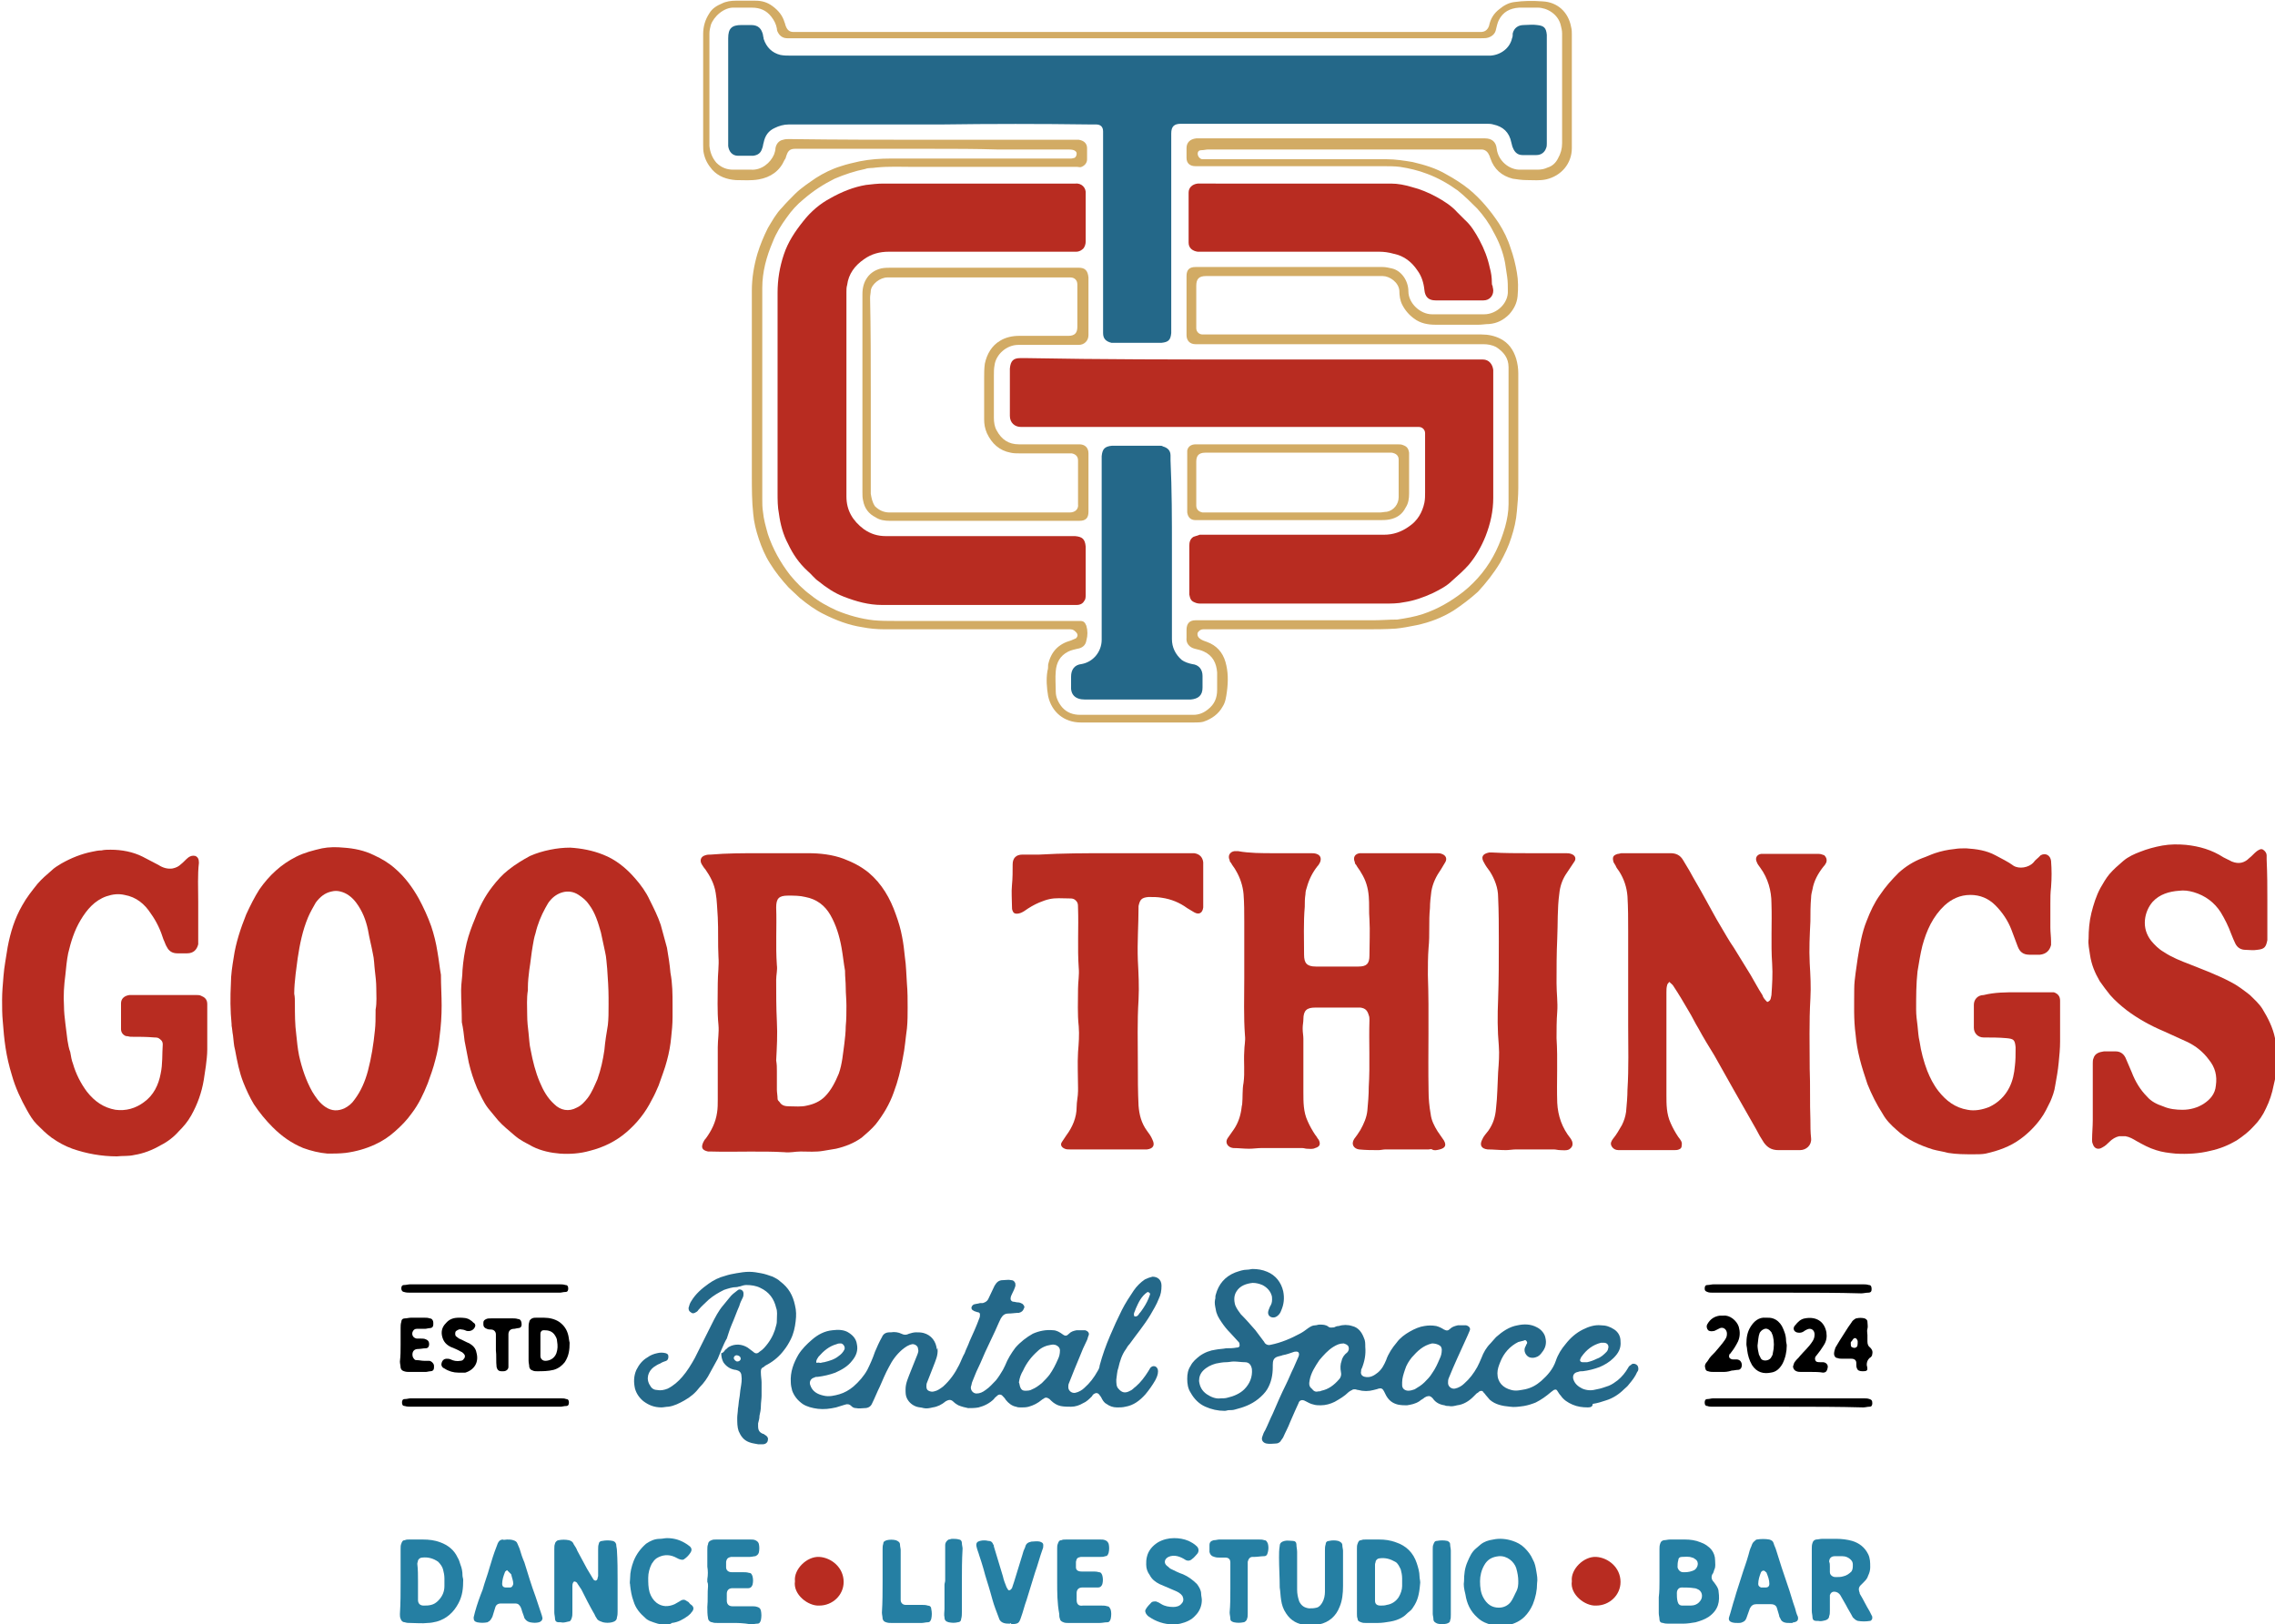 <?xml version="1.0" encoding="utf-8"?>
<!-- Generator: Adobe Illustrator 28.2.0, SVG Export Plug-In . SVG Version: 6.00 Build 0)  -->
<svg version="1.1" id="レイヤー_1" xmlns="http://www.w3.org/2000/svg" xmlns:xlink="http://www.w3.org/1999/xlink" x="0px"
	 y="0px" width="327.1px" height="233.6px" viewBox="0 0 327.1 233.6" style="enable-background:new 0 0 327.1 233.6;"
	 xml:space="preserve">
<style type="text/css">
	.st0{fill:#B82C21;}
	.st1{fill:#246889;}
	.st2{fill:#257FA3;}
	.st3{fill:#D2AB64;}
</style>
<g>
	<g>
		<g>
			<path class="st0" d="M183.2,122.7c1.8,0,3.5,0,5.3,0c0.3,0,0.5,0,0.8,0.1c0.6,0.2,0.7,0.7,0.5,1.2c-0.1,0.2-0.2,0.4-0.4,0.6
				c-0.7,0.9-1.2,1.9-1.5,3c-0.1,0.3-0.2,0.6-0.2,1c-0.1,0.6-0.1,1.2-0.1,1.8c-0.2,2.3-0.1,4.6-0.1,6.9c0,1.2,0.4,1.7,1.7,1.7
				c2,0,4.1,0,6.1,0c1.2,0,1.6-0.4,1.6-1.6c0-1.7,0.1-3.5,0-5.2c-0.1-1.1,0-2.2-0.1-3.3c-0.1-1.2-0.4-2.3-1.1-3.4
				c-0.2-0.4-0.5-0.7-0.7-1.1c-0.1-0.1-0.2-0.2-0.2-0.4c-0.3-0.7,0-1.2,0.7-1.3c0.1,0,0.2,0,0.3,0c3.6,0,7.2,0,10.8,0
				c0.2,0,0.5,0,0.7,0.1c0.6,0.2,0.8,0.7,0.5,1.2c-0.2,0.3-0.4,0.7-0.6,1c-0.7,1-1.2,2-1.4,3.2c-0.1,0.8-0.2,1.6-0.2,2.4
				c-0.2,1.9,0,3.8-0.2,5.7c-0.1,1.3-0.1,2.6-0.1,3.9c0.2,5.6,0,11.1,0.1,16.7c0,1.1,0.1,2.2,0.3,3.3c0.1,0.9,0.5,1.7,1,2.5
				c0.3,0.4,0.6,0.9,0.9,1.3c0.4,0.7,0.2,1.1-0.6,1.3c-0.4,0.1-0.8,0.2-1.1,0c-0.1-0.1-0.3,0-0.5,0c-2.1,0-4.2,0-6.2,0
				c-0.3,0-0.7,0.1-1,0.1c-0.9,0-1.8,0-2.8-0.1c-0.7-0.1-1.2-0.7-0.7-1.5c0.3-0.4,0.6-0.8,0.9-1.3c0.5-0.9,0.9-1.8,1-2.8
				c0.1-1.1,0.2-2.2,0.2-3.4c0.2-3.2,0-6.4,0.1-9.6c0-0.2,0-0.5-0.1-0.7c-0.2-0.7-0.5-1-1.2-1.1c-0.1,0-0.2,0-0.4,0c-2,0-4,0-6.1,0
				c-1.2,0-1.7,0.4-1.7,1.7c0,0.4-0.1,0.8-0.1,1.2c0,0.1,0,0.2,0,0.2c0,0.5,0.1,0.9,0.1,1.4c0,2.6,0,5.2,0,7.7c0,1.4,0,2.8,0.6,4.1
				c0.3,0.7,0.7,1.4,1.1,2c0.2,0.2,0.3,0.5,0.5,0.7c0.3,0.6,0.2,1-0.5,1.2c-0.4,0.2-0.8,0.1-1.2,0.1c-0.2,0-0.4-0.1-0.7-0.1
				c-1.9,0-3.8,0-5.8,0c-0.6,0-1.2,0.1-1.8,0.1c-0.8,0-1.5-0.1-2.3-0.1c-0.8-0.1-1.2-0.8-0.8-1.4c0.2-0.3,0.5-0.7,0.7-1
				c0.6-0.8,1-1.7,1.2-2.7c0.1-0.4,0.1-0.8,0.2-1.2c0.1-1,0-2.1,0.2-3.1c0.2-1.5,0-3,0.1-4.5c0-0.8,0.2-1.5,0.1-2.3
				c-0.2-2.7-0.1-5.5-0.1-8.2c0-2.7,0-5.4,0-8.2c0-1.3,0-2.6-0.1-3.9c-0.1-1.2-0.5-2.4-1.1-3.4c-0.2-0.4-0.5-0.7-0.7-1.1
				c-0.1-0.1-0.2-0.2-0.2-0.4c-0.3-0.6,0-1.2,0.7-1.3c0.2,0,0.3,0,0.5,0C179.6,122.7,181.4,122.7,183.2,122.7z"/>
			<path class="st0" d="M109.2,122.7c2.3,0,4.7,0,7,0c1.7,0,3.5,0.2,5.1,0.8c1.3,0.5,2.5,1.1,3.6,2c1.9,1.6,3.1,3.7,3.9,6
				c0.4,1.1,0.7,2.1,0.9,3.2c0.2,1,0.3,1.9,0.4,2.9c0.2,1.3,0.2,2.6,0.3,3.9c0.1,1.1,0.1,2.3,0.1,3.4c0,1,0,2-0.1,3
				c-0.2,1.4-0.3,2.9-0.6,4.3c-0.3,1.7-0.7,3.3-1.3,4.9c-0.6,1.7-1.5,3.2-2.6,4.6c-0.6,0.7-1.3,1.3-2,1.9c-1.1,0.8-2.4,1.3-3.7,1.6
				c-0.6,0.1-1.2,0.2-1.8,0.3c-1.1,0.2-2.2,0.1-3.3,0.1c-0.8,0-1.5,0.2-2.3,0.1c-3.5-0.2-7.1,0-10.6-0.1c-0.1,0-0.3,0-0.4,0
				c-0.9-0.2-1-0.6-0.7-1.3c0.1-0.2,0.2-0.4,0.4-0.6c0.8-1.1,1.4-2.3,1.6-3.7c0.1-0.6,0.1-1.3,0.1-1.9c0-2.5,0-5,0-7.5
				c0-1.1,0.2-2.1,0.1-3.2c-0.2-2-0.1-4-0.1-6c0-1.3,0.2-2.6,0.1-3.8c-0.1-1.9,0-3.8-0.1-5.7c-0.1-1.2-0.1-2.4-0.3-3.5
				c-0.2-1.3-0.8-2.4-1.5-3.4c-0.2-0.2-0.3-0.4-0.5-0.7c-0.3-0.5-0.2-1.1,0.5-1.3c0.3-0.1,0.5-0.1,0.8-0.1
				C104.5,122.7,106.8,122.7,109.2,122.7C109.2,122.7,109.2,122.7,109.2,122.7z M111.7,154c0,0.9,0,1.8,0,2.7c0,0.4,0.1,0.9,0.1,1.3
				c0,0.2,0.1,0.3,0.3,0.5c0.3,0.5,0.8,0.6,1.4,0.6c0.8,0,1.7,0.1,2.5-0.1c1-0.2,1.9-0.6,2.6-1.3c0.9-0.9,1.5-2.1,2-3.3
				c0.5-1.4,0.6-2.9,0.8-4.3c0.1-0.8,0.2-1.7,0.2-2.5c0.1-1,0.1-2,0.1-3c0-0.9-0.1-1.7-0.1-2.6c0-0.8-0.1-1.5-0.1-2.3c0,0,0,0,0-0.1
				c-0.2-1.1-0.3-2.2-0.5-3.3c-0.3-1.7-0.8-3.3-1.6-4.7c-0.8-1.4-2-2.3-3.6-2.6c-0.8-0.2-1.6-0.2-2.5-0.2c-1.3,0-1.7,0.4-1.7,1.7
				c0.1,2.8-0.1,5.5,0.1,8.3c0.1,0.7-0.1,1.4-0.1,2.1c0,2,0,4,0.1,6c0.1,1.9,0,3.7-0.1,5.6C111.7,153.1,111.7,153.5,111.7,154z"/>
			<path class="st0" d="M254.1,144.1c0.6-0.2,0.5-0.7,0.6-1c0.1-1.5,0.2-3,0.1-4.5c-0.2-2.9,0-5.8-0.1-8.7c0-1.8-0.5-3.6-1.6-5.1
				c-0.2-0.3-0.4-0.5-0.5-0.8c-0.3-0.6,0-1.1,0.6-1.2c0.1,0,0.2,0,0.3,0c2.7,0,5.3,0,8,0c0.3,0,0.5,0.1,0.8,0.2
				c0.3,0.3,0.4,0.6,0.3,1c-0.1,0.2-0.2,0.4-0.4,0.6c-0.8,1-1.4,2.1-1.6,3.3c-0.1,0.4-0.2,0.8-0.2,1.2c-0.1,1.1-0.1,2.3-0.1,3.4
				c-0.1,2-0.2,4-0.1,6c0.1,1.7,0.2,3.4,0.1,5.1c-0.2,3.4-0.1,6.8-0.1,10.1c0.1,2.4,0,4.9,0.1,7.3c0,0.9,0,1.8,0.1,2.7
				c0.1,1-0.7,1.7-1.6,1.7c-1,0-2.1,0-3.1,0c-1,0-1.6-0.4-2.1-1.1c-0.4-0.6-0.8-1.3-1.1-1.9c-1.1-1.9-2.2-3.9-3.3-5.8
				c-0.9-1.6-1.8-3.2-2.7-4.8c-0.8-1.3-1.6-2.6-2.3-3.9c-0.5-0.8-0.9-1.7-1.4-2.5c-0.7-1.2-1.4-2.4-2.2-3.6
				c-0.1-0.2-0.4-0.4-0.6-0.6c-0.1,0.2-0.3,0.3-0.3,0.5c-0.1,0.3-0.1,0.7-0.1,1c0,4.9,0,9.9,0,14.8c0,1.3,0,2.7,0.6,4
				c0.3,0.7,0.7,1.4,1.1,2c0.3,0.4,0.6,0.7,0.5,1.2c0,0.3-0.1,0.5-0.4,0.6c-0.2,0.1-0.5,0.1-0.7,0.1c-2.6,0-5.2,0-7.9,0
				c0,0-0.1,0-0.1,0c-0.4,0-0.8-0.2-1-0.6c-0.2-0.4,0-0.7,0.2-1c0.5-0.6,0.9-1.3,1.3-2c0.3-0.6,0.5-1.2,0.6-1.9
				c0.1-1.1,0.2-2.2,0.2-3.2c0.2-3.1,0.1-6.2,0.1-9.3c0-3.1,0-6.2,0-9.3c0-1.4,0-2.8,0-4.2c0-1.7,0-3.3-0.1-5
				c-0.1-1.3-0.5-2.5-1.2-3.6c-0.2-0.3-0.4-0.5-0.5-0.8c-0.1-0.2-0.2-0.3-0.3-0.5c-0.2-0.7-0.1-1,0.6-1.2c0.2,0,0.4-0.1,0.5-0.1
				c2.4,0,4.7,0,7.1,0c0.8,0,1.4,0.3,1.8,1c0.3,0.5,0.6,1,0.9,1.5c0.7,1.3,1.5,2.6,2.2,3.9c0.8,1.4,1.5,2.8,2.3,4.1
				c0.6,1,1.2,2.1,1.9,3.1c0.8,1.3,1.6,2.6,2.4,3.9c0.6,1,1.1,2,1.7,2.9C253.5,143.5,253.8,143.8,254.1,144.1z"/>
			<path class="st0" d="M63.5,144.6c0,1.5-0.1,3-0.3,4.5c-0.1,1.1-0.3,2.2-0.6,3.3c-0.3,1.2-0.7,2.3-1.1,3.4c-0.6,1.5-1.3,3-2.3,4.3
				c-0.7,1-1.5,1.8-2.4,2.6c-0.9,0.8-1.8,1.4-2.9,1.9c-1.3,0.6-2.7,1-4.2,1.2c-0.9,0.1-1.8,0.1-2.6,0.1c-1.2-0.1-2.4-0.4-3.5-0.8
				c-1.7-0.7-3.1-1.7-4.4-3c-1-1-1.9-2.1-2.7-3.3c-0.6-1-1.1-2.1-1.5-3.1c-0.6-1.5-0.9-3.1-1.2-4.7c-0.2-0.7-0.2-1.4-0.3-2.1
				c-0.1-0.5-0.1-0.9-0.2-1.4c0-0.1,0-0.1,0-0.2c-0.2-2-0.2-3.9-0.1-5.9c0-1.2,0.2-2.5,0.4-3.7c0.3-2.1,1-4.2,1.8-6.2
				c0.6-1.3,1.2-2.5,1.9-3.6c1.4-2,3.1-3.6,5.3-4.7c1.2-0.6,2.4-0.9,3.7-1.2c1-0.2,2.1-0.2,3.1-0.1c1.5,0.1,3,0.4,4.4,1.1
				c1.1,0.5,2.1,1.1,3,1.9c1.4,1.2,2.5,2.7,3.4,4.3c0.7,1.3,1.3,2.6,1.8,4c0.4,1.2,0.7,2.4,0.9,3.7c0.2,1.1,0.3,2.2,0.5,3.3
				c0,0,0,0.1,0,0.1C63.4,141.7,63.5,143.2,63.5,144.6z M42.4,144.4c0,1.4,0,2.9,0.2,4.4c0.1,1,0.2,2,0.4,3c0.4,1.8,1,3.6,1.9,5.2
				c0.5,0.8,1,1.6,1.9,2.2c0.9,0.6,1.8,0.6,2.7,0.2c0.6-0.3,1.1-0.7,1.5-1.3c0.9-1.2,1.5-2.6,1.9-4.1c0.5-1.9,0.8-3.8,1-5.8
				c0.1-0.9,0.1-1.7,0.1-2.6c0-0.1,0-0.2,0-0.4c0.2-1,0.1-2.1,0.1-3.1c0-0.8-0.1-1.7-0.2-2.5c-0.1-0.8-0.1-1.7-0.3-2.5
				c-0.2-1.1-0.5-2.2-0.7-3.4c-0.3-1.4-0.8-2.7-1.7-3.9c-0.6-0.8-1.4-1.4-2.3-1.6c-0.4-0.1-0.8-0.1-1.2,0c-1,0.2-1.7,0.8-2.3,1.6
				c-0.4,0.7-0.8,1.4-1.1,2.1c-0.8,1.9-1.2,3.9-1.5,5.9c-0.1,0.7-0.2,1.5-0.3,2.3c-0.1,0.9-0.2,1.9-0.2,2.8
				C42.4,143.4,42.4,143.8,42.4,144.4z"/>
			<path class="st0" d="M96.7,144.5c0,0.6,0,1.2,0,1.8c0,1-0.1,2-0.2,2.9c-0.1,1.1-0.3,2.2-0.6,3.3c-0.3,1.2-0.8,2.4-1.2,3.6
				c-0.3,0.7-0.6,1.4-1,2.1c-0.9,1.8-2.1,3.3-3.6,4.6c-1.5,1.3-3.3,2.2-5.3,2.7c-1.4,0.4-2.9,0.5-4.3,0.4c-1.3-0.1-2.7-0.4-3.9-1
				c-0.9-0.5-1.8-0.9-2.6-1.6c-0.8-0.7-1.7-1.4-2.4-2.2c-0.5-0.6-0.9-1.1-1.4-1.7c-0.7-0.9-1.1-1.9-1.6-2.9
				c-0.5-1.2-0.9-2.4-1.2-3.7c-0.2-1-0.4-2-0.6-3.1c-0.1-0.9-0.2-1.8-0.4-2.7c0,0,0,0,0-0.1c0-1.5-0.1-3-0.1-4.5c0-1,0.2-2,0.2-2.9
				c0.1-1.3,0.3-2.6,0.6-3.9c0.3-1.2,0.7-2.3,1.2-3.5c0.6-1.6,1.4-3.2,2.5-4.6c0.7-0.9,1.4-1.7,2.3-2.4c1-0.8,2-1.4,3.1-2
				c0.9-0.4,1.9-0.7,2.9-0.9c1-0.2,1.9-0.3,2.9-0.3c1.6,0.1,3.2,0.4,4.7,1c1.8,0.7,3.3,1.9,4.6,3.4c0.8,0.9,1.6,2,2.1,3.1
				c0.6,1.2,1.2,2.4,1.6,3.6c0.3,1.1,0.6,2.2,0.9,3.3c0.2,1.2,0.4,2.4,0.5,3.6C96.7,141.5,96.7,143,96.7,144.5
				C96.8,144.5,96.8,144.5,96.7,144.5z M87.5,143.5c0-1.3-0.1-2.8-0.2-4.2c-0.1-0.8-0.1-1.6-0.3-2.4c-0.2-0.9-0.4-1.9-0.6-2.8
				c-0.4-1.4-0.8-2.8-1.7-4c-0.4-0.6-0.9-1-1.5-1.4c-1.5-1-3.2-0.3-4.1,0.8c-0.3,0.3-0.5,0.8-0.7,1.1c-0.6,1.1-1.1,2.3-1.4,3.6
				c-0.2,0.6-0.3,1.2-0.4,1.8c-0.2,1.1-0.3,2.3-0.5,3.5c-0.1,0.8-0.2,1.7-0.2,2.5c0,0.1,0,0.2,0,0.4c-0.2,1.2-0.1,2.4-0.1,3.6
				c0,0.9,0.1,1.8,0.2,2.6c0.1,0.8,0.1,1.6,0.3,2.4c0.3,1.6,0.7,3.2,1.3,4.6c0.5,1.2,1.1,2.3,2.1,3.2c0.9,0.9,2.1,1.1,3.2,0.5
				c0.7-0.3,1.2-0.9,1.6-1.4c0.6-0.8,1-1.8,1.4-2.7c0.5-1.4,0.8-2.8,1-4.2c0.1-1.2,0.3-2.4,0.5-3.6c0.1-0.9,0.1-1.8,0.1-2.8
				C87.5,144.2,87.5,143.9,87.5,143.5z"/>
			<path class="st0" d="M326,129.4c0,1.8,0,3.5,0,5.3c0,0.2,0,0.3,0,0.5c-0.2,1-0.4,1.3-1.5,1.4c-0.5,0.1-1.1,0-1.6,0
				c-0.7,0-1.2-0.3-1.5-0.9c-0.2-0.4-0.4-0.9-0.6-1.4c-0.4-1.1-0.9-2.1-1.5-3.1c-0.9-1.4-2.2-2.4-3.9-2.9c-0.7-0.2-1.4-0.3-2.1-0.2
				c-1.4,0.1-2.8,0.5-3.8,1.6c-0.6,0.7-1,1.6-1.1,2.6c-0.1,1.1,0.2,2.1,0.9,3c0.5,0.6,1.1,1.2,1.8,1.6c1.2,0.8,2.5,1.3,3.8,1.8
				c2,0.8,3.9,1.5,5.8,2.5c1,0.5,1.9,1.2,2.8,1.9c0.6,0.6,1.3,1.2,1.8,2c0.8,1.3,1.5,2.7,1.8,4.2c0.1,0.7,0.3,1.4,0.2,2.1
				c0,0.5,0,0.9,0,1.4c0,1.1-0.1,2.2-0.4,3.3c-0.2,1.1-0.6,2.3-1.1,3.3c-0.4,0.9-1,1.8-1.7,2.5c-0.7,0.8-1.6,1.5-2.5,2.1
				c-1.2,0.7-2.4,1.2-3.8,1.5c-1.6,0.4-3.3,0.5-5,0.4c-1-0.1-1.9-0.2-2.8-0.5c-1-0.3-1.9-0.8-2.8-1.3c-0.5-0.3-1-0.6-1.6-0.7
				c-0.3,0-0.6,0-0.9,0c-0.5,0.1-1,0.4-1.4,0.8c-0.3,0.3-0.6,0.6-1,0.8c-0.6,0.4-1.2,0.2-1.4-0.5c-0.1-0.2-0.1-0.4-0.1-0.6
				c0-0.9,0.1-1.9,0.1-2.8c0-2.7,0-5.4,0-8.2c0-0.2,0-0.5,0.1-0.7c0.2-0.7,0.8-0.9,1.5-1c0.6,0,1.2,0,1.7,0c0.6,0,1.1,0.3,1.4,0.9
				c0.3,0.7,0.6,1.4,0.9,2.1c0.5,1.3,1.2,2.5,2.2,3.5c0.6,0.7,1.4,1.1,2.3,1.4c0.9,0.4,1.9,0.5,2.8,0.5c1.1,0,2.2-0.3,3.1-0.9
				c0.9-0.6,1.6-1.4,1.7-2.6c0.2-1.4-0.1-2.6-1-3.7c-0.8-1.1-1.9-2-3.2-2.6c-1.1-0.5-2.2-1-3.3-1.5c-1.9-0.8-3.7-1.8-5.3-3
				c-0.9-0.7-1.7-1.4-2.4-2.2c-0.5-0.6-1-1.3-1.5-2c-0.7-1.2-1.2-2.4-1.4-3.8c-0.1-0.8-0.3-1.5-0.2-2.3c0-1.2,0.1-2.5,0.4-3.7
				c0.3-1.2,0.7-2.5,1.3-3.6c0.4-0.7,0.8-1.4,1.3-2c0.6-0.7,1.3-1.3,2-1.9c0.7-0.6,1.6-1,2.4-1.3c1-0.4,2.1-0.7,3.2-0.9
				c1.1-0.2,2.3-0.2,3.4-0.1c1.9,0.2,3.7,0.7,5.4,1.8c0.4,0.2,0.8,0.4,1.2,0.6c1,0.4,1.8,0.2,2.5-0.5c0.4-0.3,0.7-0.7,1.1-1
				c0.3-0.2,0.6-0.4,0.9-0.2c0.3,0.2,0.5,0.5,0.5,0.8c0,0.2,0,0.4,0,0.6C326,125.8,326,127.6,326,129.4z"/>
			<path class="st0" d="M28.5,129.7c0,1.8,0,3.7,0,5.5c0,0.2,0,0.4,0,0.6c-0.2,0.8-0.7,1.3-1.6,1.3c-0.5,0-0.9,0-1.4,0
				c-0.7,0-1.2-0.3-1.5-0.9c-0.2-0.3-0.3-0.7-0.5-1.1c-0.4-1.3-1-2.6-1.8-3.7c-0.9-1.4-2.1-2.4-3.8-2.7c-0.9-0.2-1.7-0.1-2.6,0.2
				c-1.7,0.6-2.8,1.9-3.7,3.4c-0.9,1.5-1.4,3.1-1.8,4.8c-0.2,1-0.3,2.1-0.4,3.1c-0.2,1.5-0.3,3-0.2,4.5c0,0.8,0.1,1.7,0.2,2.5
				c0.1,0.8,0.2,1.6,0.3,2.4c0.1,0.6,0.2,1.2,0.4,1.7c0.1,0.6,0.2,1.2,0.4,1.7c0.4,1.4,1.1,2.8,2,4c1.1,1.4,2.4,2.3,4.1,2.6
				c1.5,0.2,2.9-0.2,4.1-1.1c1.4-1,2.1-2.5,2.4-4.1c0.3-1.4,0.2-2.8,0.3-4.2c0-0.5-0.3-0.7-0.6-0.9c-0.2-0.1-0.4-0.1-0.6-0.1
				c-1.1-0.1-2.3-0.1-3.4-0.1c-0.2,0-0.4-0.1-0.7-0.1c-0.5-0.2-0.7-0.6-0.7-1c0-1.2,0-2.5,0-3.7c0-0.7,0.5-1.1,1.2-1.2
				c0.1,0,0.2,0,0.4,0c3.1,0,6.2,0,9.3,0c0.2,0,0.4,0,0.6,0.1c0.5,0.2,0.9,0.5,0.9,1.2c0,1.2,0,2.3,0,3.5c0,1,0,2,0,3
				c0,0.8-0.1,1.6-0.2,2.4c-0.1,0.7-0.2,1.3-0.3,2c-0.3,1.8-0.9,3.5-1.8,5.1c-0.5,0.9-1.1,1.6-1.8,2.3c-0.7,0.8-1.6,1.5-2.6,2
				c-1.2,0.7-2.5,1.2-3.8,1.4c-0.8,0.2-1.6,0.1-2.5,0.2c-2.2,0-4.4-0.4-6.4-1.1c-1.1-0.4-2-0.9-3-1.6c-0.8-0.6-1.4-1.2-2.1-1.9
				c-0.6-0.6-1-1.3-1.4-2c-0.9-1.6-1.7-3.3-2.2-5.1c-0.4-1.3-0.7-2.6-0.9-3.9c-0.2-1.3-0.3-2.5-0.4-3.8c-0.1-1-0.1-2.1-0.1-3.1
				c0-1.1,0.1-2.2,0.2-3.4c0.1-1.4,0.4-2.8,0.6-4.2c0.4-2.1,1-4.1,2.1-6c0.6-1.1,1.4-2.1,2.2-3.1c0.6-0.7,1.3-1.3,2-1.9
				c0.4-0.4,0.9-0.7,1.4-1c1.4-0.8,2.9-1.4,4.4-1.7c0.5-0.1,0.9-0.2,1.4-0.2c0.4-0.1,0.9-0.1,1.3-0.1c1.6,0,3.2,0.3,4.6,1
				c0.8,0.4,1.5,0.8,2.3,1.2c0.6,0.4,1.3,0.6,2,0.5c0.5-0.1,0.9-0.3,1.2-0.6c0.4-0.3,0.7-0.7,1.1-1c0.3-0.2,0.6-0.3,1-0.2
				c0.4,0.2,0.5,0.5,0.5,1C28.4,125.8,28.5,127.7,28.5,129.7C28.5,129.7,28.5,129.7,28.5,129.7z"/>
			<path class="st0" d="M290,142.7c1.6,0,3.1,0,4.7,0c0.2,0,0.4,0,0.6,0c0.6,0.2,0.9,0.6,0.9,1.2c0,0.2,0,0.4,0,0.6
				c0,1.8,0,3.5,0,5.3c0,1-0.1,2-0.2,3c-0.1,1.1-0.3,2.2-0.5,3.3c-0.1,0.8-0.4,1.6-0.7,2.3c-0.4,0.8-0.8,1.7-1.4,2.5
				c-0.8,1.1-1.8,2.1-2.9,2.9c-1.5,1.1-3.2,1.7-5,2.1c-0.5,0.1-1.1,0.1-1.7,0.1c-1.3,0-2.5,0-3.7-0.2c-0.7-0.2-1.5-0.3-2.2-0.5
				c-1.9-0.6-3.7-1.4-5.2-2.8c-0.8-0.7-1.5-1.4-2-2.3c-0.9-1.4-1.6-2.8-2.2-4.3c-0.4-1.2-0.8-2.4-1.1-3.6c-0.3-1.2-0.5-2.3-0.6-3.5
				c-0.3-2.2-0.2-4.4-0.2-6.6c0-0.8,0.1-1.5,0.2-2.3c0.1-0.7,0.2-1.4,0.3-2.1c0.3-1.8,0.6-3.7,1.3-5.4c0.5-1.3,1.1-2.6,1.9-3.7
				c0.8-1.2,1.7-2.2,2.7-3.2c1-0.9,2.1-1.6,3.4-2.1c0.6-0.2,1.2-0.5,1.8-0.7c0.9-0.3,1.8-0.5,2.8-0.6c0.6-0.1,1.1-0.1,1.7-0.1
				c1.5,0.1,2.9,0.3,4.2,1c0.9,0.5,1.8,0.9,2.6,1.5c0.8,0.5,2.2,0.3,2.9-0.5c0.2-0.3,0.5-0.5,0.7-0.7c0.1-0.1,0.2-0.2,0.3-0.3
				c0.7-0.4,1.4,0,1.5,0.8c0.1,1.3,0.1,2.5,0,3.8c-0.1,0.8-0.1,1.5-0.1,2.3c0,1.2,0,2.3,0,3.5c0,0.7,0.1,1.3,0.1,2
				c0,0.2,0,0.3,0,0.5c-0.2,0.8-0.7,1.3-1.6,1.4c-0.5,0-1,0-1.5,0c-0.9,0-1.4-0.4-1.7-1.2c-0.3-0.8-0.6-1.6-0.9-2.4
				c-0.5-1.3-1.3-2.5-2.3-3.5c-1-1-2.2-1.5-3.6-1.5c-1.5,0-2.7,0.6-3.7,1.5c-1.7,1.6-2.6,3.6-3.2,5.8c-0.3,1.2-0.5,2.5-0.7,3.7
				c-0.2,1.8-0.2,3.6-0.2,5.5c0,0.8,0.1,1.5,0.2,2.3c0.1,0.8,0.1,1.5,0.3,2.3c0.2,1.4,0.6,2.9,1.1,4.2c0.4,1,0.9,2,1.6,2.9
				c1.1,1.4,2.4,2.4,4.2,2.7c1,0.2,2.1,0,3.1-0.4c1.3-0.6,2.3-1.6,2.9-2.8c0.5-1,0.7-2,0.8-3.1c0.1-0.8,0.1-1.6,0.1-2.4
				c0-0.1,0-0.2,0-0.3c-0.1-1.1-0.3-1.2-1.3-1.3c-1.1-0.1-2.2-0.1-3.3-0.1c-0.8,0-1.4-0.6-1.4-1.4c0-1.1,0-2.2,0-3.3
				c0-0.8,0.6-1.4,1.4-1.4C286.8,142.7,288.4,142.7,290,142.7C290,142.7,290,142.7,290,142.7z"/>
			<path class="st0" d="M159.4,122.7c3.9,0,7.8,0,11.7,0c0.2,0,0.4,0,0.6,0c0.7,0.1,1.2,0.5,1.3,1.3c0,0.2,0,0.4,0,0.6
				c0,1.8,0,3.6,0,5.4c0,0.2,0,0.3,0,0.5c-0.1,0.8-0.6,1.1-1.3,0.7c-0.3-0.2-0.7-0.4-1-0.6c-1.1-0.8-2.3-1.3-3.7-1.5
				c-0.6-0.1-1.1-0.1-1.7-0.1c-0.1,0-0.1,0-0.2,0c-1,0.1-1.2,0.4-1.4,1.3c0,0,0,0,0,0.1c0,2.6-0.2,5.1-0.1,7.7
				c0.1,1.9,0.2,3.8,0.1,5.7c-0.2,3.1-0.1,6.1-0.1,9.2c0,2,0,4,0.1,6c0.1,1.3,0.4,2.5,1.2,3.6c0.3,0.4,0.6,0.8,0.8,1.3
				c0.4,0.8,0.1,1.3-0.8,1.4c-0.1,0-0.2,0-0.2,0c-3.6,0-7.2,0-10.8,0c-0.3,0-0.6,0-0.8-0.1c-0.5-0.2-0.7-0.6-0.4-1
				c0.2-0.3,0.4-0.6,0.6-0.9c0.9-1.2,1.5-2.6,1.5-4.1c0-0.8,0.2-1.5,0.2-2.3c0-0.2,0-0.3,0-0.5c0-1.7-0.1-3.4,0-5.1
				c0.1-1.2,0.2-2.5,0.1-3.7c-0.2-1.8-0.1-3.6-0.1-5.4c0-1,0.2-2,0.1-3c-0.2-2.9,0-5.8-0.1-8.6c0-0.3,0-0.6-0.1-0.8
				c-0.1-0.2-0.3-0.4-0.5-0.5c-0.2-0.1-0.5-0.1-0.8-0.1c-0.9,0-1.8-0.1-2.7,0.1c-0.5,0.1-1,0.3-1.5,0.5c-0.7,0.3-1.4,0.7-2.1,1.2
				c-0.3,0.2-0.7,0.4-1.1,0.4c-0.3,0-0.5-0.1-0.6-0.4c-0.1-0.2-0.1-0.4-0.1-0.7c0-1-0.1-2,0-3c0.1-1,0.1-2,0.1-3
				c0-0.9,0.5-1.4,1.4-1.4c0.8,0,1.6,0,2.4,0C152.8,122.7,156.1,122.7,159.4,122.7C159.4,122.7,159.4,122.7,159.4,122.7z"/>
			<path class="st0" d="M219.8,122.7c1.8,0,3.5,0,5.3,0c0.3,0,0.5,0,0.8,0.1c0.6,0.2,0.8,0.7,0.4,1.2c-0.4,0.6-0.8,1.2-1.2,1.8
				c-0.5,0.8-0.8,1.7-0.9,2.7c-0.3,2.2-0.2,4.3-0.3,6.5c-0.1,2.1-0.1,4.3-0.1,6.4c0,1.4,0.2,2.8,0.1,4.1c-0.1,1.3-0.1,2.6-0.1,3.8
				c0.2,3.1,0,6.2,0.1,9.3c0.1,1.9,0.7,3.6,1.9,5.1c0.2,0.3,0.3,0.5,0.3,0.8c0,0.4-0.2,0.6-0.5,0.8c-0.4,0.2-0.9,0.1-1.3,0.1
				c-0.3,0-0.6-0.1-0.9-0.1c-1.8,0-3.6,0-5.4,0c-0.5,0-1,0.1-1.5,0.1c-0.9,0-1.8-0.1-2.6-0.1c-0.9-0.1-1.2-0.6-0.8-1.4
				c0.2-0.5,0.6-0.9,0.9-1.3c0.7-1,1-2,1.1-3.2c0.2-1.7,0.2-3.4,0.3-5.2c0.1-1.3,0.2-2.6,0.1-3.8c-0.2-2.2-0.2-4.4-0.1-6.7
				c0.1-2.8,0.1-5.6,0.1-8.3c0-2.1,0-4.3-0.1-6.4c0-1.3-0.5-2.6-1.2-3.7c-0.3-0.4-0.6-0.8-0.8-1.2c-0.5-0.8-0.3-1.3,0.7-1.5
				c0.2,0,0.3,0,0.5,0C216.3,122.7,218.1,122.7,219.8,122.7C219.8,122.7,219.8,122.7,219.8,122.7z"/>
		</g>
	</g>
	<g>
		<g>
			<path class="st1" d="M228.3,202.4c-0.8,0-1.5-0.1-2.2-0.4c-0.7-0.3-1.3-0.7-1.7-1.3c-0.2-0.2-0.3-0.4-0.5-0.7
				c-0.1-0.2-0.3-0.2-0.5-0.1c-0.1,0.1-0.3,0.2-0.4,0.3c-0.7,0.6-1.4,1.1-2.2,1.5c-0.5,0.2-1.1,0.4-1.7,0.5c-0.7,0.1-1.4,0.2-2,0.1
				c-1.1-0.1-2.1-0.3-2.9-1c-0.2-0.2-0.4-0.5-0.6-0.7c-0.1-0.2-0.3-0.3-0.4-0.5c-0.1-0.1-0.3-0.1-0.5,0c-0.1,0.1-0.2,0.2-0.4,0.3
				c-0.2,0.2-0.3,0.3-0.5,0.5c-0.6,0.6-1.4,1.1-2.3,1.2c-0.4,0.1-0.8,0.2-1.2,0.1c-0.2,0-0.4,0-0.6-0.1c-0.7-0.1-1.3-0.4-1.7-1
				c-0.2-0.2-0.4-0.4-0.7-0.3c-0.2,0-0.3,0.1-0.5,0.2c-0.2,0.2-0.5,0.3-0.7,0.5c-0.6,0.4-1.2,0.5-1.8,0.6c-0.4,0-0.8,0-1.3-0.1
				c-0.8-0.2-1.3-0.6-1.7-1.3c-0.1-0.2-0.2-0.4-0.3-0.6c-0.2-0.4-0.4-0.5-0.8-0.4c-0.2,0.1-0.4,0.1-0.7,0.2c-0.7,0.2-1.5,0.2-2.2,0
				c-0.2,0-0.3-0.1-0.5-0.1c-0.1,0-0.3,0-0.4,0.1c-0.2,0.1-0.4,0.2-0.5,0.3c-0.6,0.6-1.3,1-2,1.4c-0.6,0.3-1.3,0.5-2,0.5
				c-0.3,0-0.7,0-1-0.1c-0.5-0.1-0.8-0.3-1.2-0.5c-0.5-0.3-0.9-0.1-1,0.3c-0.2,0.4-0.3,0.7-0.5,1.1c-0.2,0.5-0.5,1.1-0.7,1.6
				c-0.3,0.8-0.7,1.5-1,2.2c-0.1,0.2-0.3,0.4-0.4,0.6c-0.2,0.2-0.4,0.3-0.7,0.3c-0.4,0-0.8,0.1-1.3,0c-0.5-0.1-0.8-0.5-0.6-1
				c0.1-0.3,0.2-0.6,0.4-0.9c0.4-0.8,0.7-1.6,1.1-2.4c0.6-1.4,1.2-2.8,1.9-4.2c0.4-0.8,0.7-1.6,1.1-2.4c0.2-0.5,0.5-1.1,0.7-1.6
				c0.1-0.2,0.1-0.5,0-0.6c-0.2-0.2-0.4-0.1-0.6-0.1c-0.6,0.2-1.1,0.4-1.7,0.5c-0.2,0.1-0.4,0.1-0.7,0.2c-0.6,0.2-0.7,0.6-0.7,1.2
				c0,0.1,0,0.2,0,0.3c0,1.1-0.2,2.2-0.8,3.2c-0.3,0.5-0.8,1-1.3,1.4c-1,0.8-2.1,1.2-3.3,1.5c-0.3,0.1-0.6,0.1-0.9,0.1
				c-0.2,0-0.4,0.1-0.6,0.1c-1,0-1.9-0.2-2.8-0.6c-0.9-0.4-1.6-1.1-2.1-2c-0.4-0.6-0.5-1.3-0.5-2c0-0.7,0.1-1.3,0.5-1.9
				c0.3-0.6,0.8-1,1.3-1.4c0.7-0.5,1.5-0.8,2.3-0.9c0.5-0.1,1-0.1,1.5-0.2c0.5,0,1,0,1.5-0.1c0.4,0,0.5-0.2,0.4-0.6
				c0-0.1-0.1-0.2-0.2-0.3c-0.4-0.4-0.7-0.8-1.1-1.2c-0.5-0.5-0.9-1-1.3-1.6c-0.4-0.6-0.7-1.1-0.8-1.8c-0.1-0.5-0.2-0.9-0.1-1.4
				c0.1-0.2,0-0.5,0.1-0.7c0.4-1.5,1.3-2.6,2.8-3.2c0.6-0.2,1.1-0.4,1.7-0.4c0.3,0,0.6-0.1,0.8-0.1c0.7,0,1.4,0.1,2.1,0.4
				c1.2,0.5,2,1.5,2.3,2.8c0.2,1,0.1,1.9-0.3,2.8c-0.1,0.3-0.3,0.6-0.6,0.8c-0.4,0.3-1,0.2-1.2-0.2c-0.1-0.2-0.1-0.4,0-0.7
				c0.1-0.2,0.1-0.3,0.2-0.5c0.2-0.3,0.3-0.6,0.3-1c0-0.2,0-0.5-0.1-0.7c-0.2-0.6-0.7-1.1-1.3-1.4c-0.5-0.2-0.9-0.3-1.4-0.3
				c-0.9,0.1-1.8,0.4-2.3,1.2c-0.4,0.6-0.4,1.3-0.2,2c0.2,0.5,0.5,0.9,0.8,1.3c0.7,0.7,1.4,1.5,2.1,2.3c0.4,0.5,0.8,1.1,1.2,1.6
				c0.1,0.1,0.1,0.2,0.2,0.3c0.2,0.2,0.5,0.3,0.8,0.2c1.5-0.3,2.9-0.9,4.2-1.6c0.4-0.2,0.8-0.5,1.2-0.8c0.3-0.2,0.6-0.4,1-0.4
				c0.2,0,0.4-0.1,0.6-0.1c0.5,0,0.9,0,1.3,0.3c0.2,0.2,0.5,0.1,0.8,0.1c0.2-0.1,0.4-0.2,0.7-0.2c0.6-0.2,1.3-0.2,1.9,0
				c0.9,0.2,1.4,0.9,1.7,1.7c0.2,0.4,0.2,0.8,0.2,1.3c0.1,1.1-0.1,2.1-0.5,3.1c-0.1,0.1-0.1,0.3-0.1,0.4c-0.1,0.4,0.1,0.7,0.5,0.8
				c0.8,0.2,1.4-0.2,1.9-0.6c0.6-0.5,0.9-1.1,1.2-1.8c0.3-0.9,0.9-1.8,1.5-2.5c0.5-0.7,1.2-1.2,1.9-1.6c0.7-0.4,1.4-0.7,2.1-0.8
				c0.6-0.1,1.1-0.1,1.7,0c0.4,0.1,0.8,0.3,1.1,0.5c0.4,0.2,0.6,0.2,0.9-0.1c0.3-0.3,0.7-0.4,1.1-0.5c0.4,0,0.8,0,1.2,0
				c0.4,0.1,0.7,0.4,0.5,0.8c-0.1,0.2-0.2,0.5-0.3,0.7c-0.5,1.1-1,2.2-1.5,3.3c-0.4,0.9-0.8,1.8-1.2,2.8c-0.1,0.2-0.1,0.5-0.1,0.7
				c0,0.5,0.5,0.9,1,0.8c0.5-0.1,1-0.4,1.3-0.7c0.8-0.7,1.4-1.5,1.9-2.4c0.2-0.4,0.4-0.8,0.6-1.3c0.3-0.8,0.7-1.5,1.3-2.1
				c0.3-0.3,0.5-0.6,0.8-0.9c0.9-0.8,1.9-1.5,3.1-1.7c0.9-0.2,1.9-0.2,2.8,0.3c0.6,0.3,1.1,0.9,1.2,1.5c0.2,0.8,0,1.5-0.5,2.1
				c-0.2,0.3-0.5,0.6-0.9,0.7c-0.3,0.1-0.6,0.1-0.9,0c-0.5-0.2-0.9-0.9-0.6-1.5c0.1-0.1,0.1-0.3,0.2-0.4c0.1-0.1,0.1-0.3,0-0.4
				c-0.1-0.2-0.3-0.2-0.4-0.1c-0.3,0.1-0.5,0.1-0.8,0.2c-1.2,0.6-2.1,1.6-2.6,2.9c-0.2,0.5-0.4,1-0.4,1.6c0,1.3,0.8,2.1,2,2.4
				c0.7,0.2,1.4,0,2-0.1c0.9-0.2,1.6-0.6,2.3-1.2c0.9-0.8,1.7-1.7,2.1-2.9c0.3-0.9,0.8-1.7,1.4-2.4c0.7-0.9,1.5-1.6,2.5-2.1
				c0.8-0.4,1.7-0.7,2.6-0.6c0.7,0,1.3,0.2,1.9,0.6c0.6,0.4,0.9,1,0.9,1.7c0.1,1-0.3,1.7-1,2.4c-0.6,0.6-1.3,1-2,1.3
				c-0.8,0.3-1.6,0.5-2.4,0.6c-0.2,0-0.5,0-0.7,0.1c-0.6,0.1-0.8,0.5-0.7,1c0.2,0.7,0.7,1.1,1.3,1.4c0.7,0.3,1.4,0.3,2.1,0.1
				c0.6-0.1,1.1-0.3,1.7-0.5c0.5-0.2,0.9-0.5,1.3-0.8c0.6-0.5,1.1-1.1,1.5-1.8c0.1-0.2,0.2-0.3,0.4-0.4c0.2-0.3,0.8-0.2,1,0.2
				c0.1,0.3,0.1,0.6-0.1,0.8c-0.3,0.7-0.7,1.2-1.2,1.8c-0.2,0.3-0.5,0.5-0.7,0.7c-0.7,0.7-1.6,1.3-2.6,1.6c-0.6,0.2-1.2,0.4-1.9,0.5
				C229,202.3,228.7,202.4,228.3,202.4z M175.5,201.1c0.3,0,0.7,0,1-0.1c0.9-0.2,1.8-0.6,2.4-1.2c0.8-0.8,1.2-1.8,1.1-2.9
				c-0.1-0.6-0.4-1-1-1c-0.5,0-1.1-0.1-1.6-0.1c-0.4,0-0.7,0.1-1.1,0.1c-0.5,0-1,0.1-1.5,0.2c-0.7,0.2-1.3,0.5-1.8,1
				c-0.4,0.4-0.6,0.9-0.6,1.5c0.1,0.8,0.4,1.4,1.1,1.9C174.1,200.9,174.8,201.2,175.5,201.1z M201.6,198.8c0,0.1,0,0.3,0,0.4
				c0,0.5,0.4,0.8,0.9,0.8c0.3,0,0.6-0.1,0.9-0.2c0.5-0.3,1-0.6,1.4-1c0.4-0.4,0.8-0.8,1.1-1.3c0.5-0.7,0.8-1.4,1.1-2.1
				c0.2-0.4,0.3-0.8,0.3-1.3c0-0.2-0.1-0.5-0.3-0.6c-0.3-0.2-0.7-0.3-1.1-0.3c-1.3,0.3-2.1,1.1-2.9,2c-0.4,0.5-0.8,1.1-1,1.8
				C201.8,197.6,201.6,198.2,201.6,198.8z M189.5,200.1c0.2,0,0.3,0,0.5-0.1c1-0.2,1.8-0.8,2.5-1.6c0.3-0.3,0.4-0.7,0.3-1.1
				c-0.1-0.5-0.1-1.1,0.1-1.6c0.1-0.5,0.4-0.9,0.8-1.2c0.2-0.2,0.3-0.5,0.2-0.8c-0.1-0.3-0.4-0.4-0.7-0.5c-0.6,0-1,0.2-1.5,0.5
				c-0.8,0.5-1.4,1.2-2,1.9c-0.6,0.9-1.2,1.8-1.4,2.9c-0.1,0.5-0.1,0.9,0.3,1.2C188.9,200.1,189.2,200.2,189.5,200.1z M227.8,195.9
				C227.8,195.9,227.8,195.9,227.8,195.9c0.1,0,0.3,0,0.4,0c0.5-0.1,1-0.3,1.4-0.5c0.6-0.2,1-0.6,1.4-1c0.1-0.1,0.2-0.3,0.2-0.4
				c0.2-0.5-0.1-0.9-0.6-0.9c-0.1,0-0.3,0-0.4,0c-1.2,0.3-2.1,1-2.8,2c-0.1,0.1-0.1,0.2-0.2,0.4c-0.1,0.2,0.1,0.4,0.3,0.4
				C227.7,195.9,227.7,195.9,227.8,195.9z"/>
			<path class="st1" d="M134.8,194c0.1,0.9-0.3,1.7-0.6,2.5c-0.3,0.8-0.6,1.5-0.9,2.3c-0.1,0.2-0.1,0.4-0.1,0.6
				c0,0.3,0.1,0.5,0.3,0.6c0.2,0.1,0.5,0.2,0.8,0.1c0.5-0.1,0.9-0.4,1.3-0.7c1-0.9,1.7-1.9,2.3-3.1c0.3-0.6,0.5-1.2,0.8-1.7
				c0.2-0.6,0.5-1.1,0.7-1.7c0.5-1.1,1-2.2,1.4-3.3c0.1-0.2,0.1-0.4,0.1-0.6c0-0.2-0.2-0.3-0.4-0.3c-0.2-0.1-0.4-0.1-0.5-0.2
				c-0.2-0.1-0.3-0.2-0.3-0.3c-0.1-0.2,0.1-0.5,0.3-0.6c0.3-0.1,0.6-0.1,0.9-0.2c0.1,0,0.3,0,0.4,0c0.3-0.1,0.6-0.2,0.8-0.6
				c0.3-0.6,0.6-1.3,0.9-1.9c0.3-0.5,0.6-0.8,1.2-0.8c0.4,0,0.8-0.1,1.2,0c0.2,0,0.4,0.1,0.5,0.3c0.1,0.1,0.1,0.3,0.1,0.5
				c-0.1,0.4-0.3,0.8-0.5,1.2c-0.1,0.2-0.2,0.4-0.2,0.7c0,0.2,0.2,0.4,0.4,0.4c0.2,0,0.4,0.1,0.7,0.1c0.2,0,0.4,0.1,0.6,0.2
				c0.2,0.2,0.4,0.4,0.2,0.7c-0.1,0.3-0.3,0.5-0.7,0.6c-0.5,0-1,0.1-1.5,0.1c-0.5,0-0.8,0.2-1.1,0.7c-0.4,0.8-0.7,1.6-1.1,2.4
				c-0.3,0.6-0.5,1.1-0.8,1.7c-0.5,1-0.9,2.1-1.4,3.1c-0.3,0.6-0.5,1.2-0.8,1.9c-0.1,0.2-0.1,0.5-0.2,0.7c-0.1,0.5,0.3,1,0.8,1
				c0.5,0,0.9-0.2,1.3-0.5c0.6-0.4,1-0.9,1.5-1.4c0.4-0.5,0.7-1,1-1.5c0.1-0.2,0.2-0.4,0.3-0.6c0.4-1,0.9-1.8,1.5-2.6
				c0.7-0.8,1.6-1.5,2.5-2c0.9-0.4,1.9-0.6,2.9-0.5c0.5,0,1,0.3,1.4,0.6c0.4,0.3,0.6,0.2,0.9-0.1c0.3-0.3,0.6-0.4,1.1-0.5
				c0.4,0,0.8,0,1.2,0c0.4,0.1,0.7,0.4,0.5,0.8c-0.1,0.2-0.1,0.4-0.2,0.6c-0.4,0.8-0.8,1.7-1.1,2.5c-0.5,1.2-1,2.4-1.5,3.7
				c-0.1,0.2-0.1,0.4-0.1,0.6c0,0.5,0.5,0.9,1,0.8c0.5-0.1,1-0.4,1.3-0.7c0.8-0.7,1.4-1.5,1.9-2.4c0.2-0.3,0.3-0.6,0.3-0.8
				c0.4-1.5,0.9-2.9,1.5-4.3c0.5-1.2,1.1-2.5,1.7-3.7c0.5-1,1.1-1.9,1.7-2.8c0.4-0.6,1-1.2,1.6-1.6c0.4-0.2,0.7-0.3,1.1-0.4
				c0.7,0,1.3,0.4,1.3,1.3c0,0.7-0.1,1.3-0.4,1.9c-0.3,0.8-0.8,1.6-1.2,2.3c-0.9,1.5-2,2.8-3,4.2c-0.2,0.2-0.4,0.5-0.5,0.7
				c-0.6,0.8-0.9,1.8-1.1,2.7c-0.2,0.5-0.2,1.1-0.3,1.7c0,0.5,0,1,0.3,1.3c0.5,0.6,1,0.7,1.7,0.3c0.3-0.1,0.5-0.4,0.8-0.6
				c0.7-0.6,1.3-1.4,1.8-2.2c0.1-0.2,0.2-0.3,0.3-0.5c0.2-0.2,0.4-0.3,0.7-0.2c0.2,0.1,0.4,0.3,0.4,0.7c0,0.5-0.2,0.9-0.4,1.3
				c-0.4,0.7-0.9,1.4-1.4,2c-0.8,0.9-1.7,1.6-2.9,1.8c-0.4,0.1-0.8,0.1-1.2,0.1c-0.6,0-1.1-0.2-1.5-0.5c-0.4-0.2-0.6-0.6-0.8-1
				c-0.1-0.1-0.2-0.3-0.3-0.4c-0.2-0.2-0.4-0.2-0.6-0.1c-0.2,0.1-0.3,0.2-0.4,0.4c-0.4,0.4-0.8,0.8-1.3,1c-0.5,0.3-1.1,0.5-1.7,0.5
				c-0.5,0-1,0-1.5-0.1c-0.5-0.1-1-0.4-1.4-0.8c-0.1-0.1-0.1-0.1-0.2-0.2c-0.3-0.2-0.5-0.3-0.8-0.1c-0.1,0.1-0.2,0.1-0.3,0.2
				c-0.6,0.5-1.2,0.8-1.9,1c-0.4,0.1-0.7,0.1-1.1,0.1c-0.2,0-0.5,0-0.7-0.1c-0.6-0.1-1.1-0.5-1.5-1c-0.1-0.2-0.3-0.4-0.5-0.6
				c-0.2-0.2-0.5-0.2-0.7,0c-0.2,0.2-0.4,0.3-0.5,0.5c-0.6,0.6-1.4,1-2.2,1.2c-0.5,0.1-1,0.1-1.5,0.1c-0.5-0.1-0.9-0.2-1.4-0.4
				c-0.2-0.1-0.5-0.3-0.7-0.5c-0.4-0.4-0.7-0.3-1.1-0.1c-0.6,0.5-1.2,0.8-1.9,0.9c-0.4,0.1-0.9,0.2-1.3,0.1c-0.3-0.1-0.7-0.1-1-0.2
				c-0.6-0.2-1.1-0.6-1.4-1.2c-0.2-0.4-0.2-0.8-0.2-1.3c0-0.9,0.4-1.7,0.7-2.5c0.3-0.8,0.7-1.7,1-2.5c0.1-0.3,0.2-0.5,0.1-0.8
				c0-0.4-0.4-0.7-0.8-0.7c-0.6,0.1-1,0.4-1.5,0.8c-0.8,0.7-1.4,1.5-1.9,2.5c-0.5,0.9-0.9,1.9-1.3,2.8c-0.4,0.8-0.7,1.6-1.1,2.4
				c-0.2,0.5-0.6,0.7-1.1,0.7c-0.4,0-0.8,0.1-1.2,0c-0.3,0-0.5-0.1-0.7-0.3c-0.3-0.3-0.6-0.3-0.9-0.2c-0.4,0.1-0.9,0.3-1.3,0.4
				c-0.9,0.2-1.7,0.3-2.6,0.2c-0.8-0.1-1.6-0.3-2.2-0.7c-0.7-0.5-1.2-1.1-1.5-1.9c-0.1-0.4-0.2-0.8-0.2-1.2c-0.1-1.5,0.4-2.8,1.1-4
				c0.5-0.8,1.2-1.5,1.9-2.1c0.9-0.8,1.9-1.3,3-1.4c0.8-0.1,1.7-0.1,2.4,0.4c0.6,0.4,1,0.9,1.1,1.6c0.2,0.9-0.1,1.7-0.7,2.4
				c-0.6,0.8-1.5,1.3-2.4,1.7c-0.8,0.3-1.7,0.5-2.5,0.6c-0.2,0-0.4,0-0.5,0.1c-0.5,0.1-0.8,0.6-0.6,1.1c0.3,0.9,1,1.3,1.9,1.5
				c0.8,0.2,1.6,0,2.3-0.2c0.7-0.2,1.4-0.6,2-1.1c0.8-0.7,1.5-1.5,2-2.4c0.4-0.8,0.8-1.7,1.1-2.6c0.3-0.7,0.6-1.4,1-2.1
				c0.2-0.5,0.6-0.7,1.1-0.7c0.1,0,0.1,0,0.2,0c0.5-0.1,1.1,0,1.5,0.2c0.4,0.2,0.7,0.2,1.1,0c0.3-0.1,0.7-0.2,1-0.2
				c0.4,0,0.7,0,1.1,0.1c1.1,0.3,1.8,1.2,1.9,2.4C134.8,193.7,134.8,193.8,134.8,194z M146.5,198.8c0.1,0.2,0.1,0.5,0.2,0.7
				c0.1,0.3,0.3,0.5,0.7,0.5c0.3,0,0.7,0,1-0.2c0.5-0.2,0.9-0.5,1.4-0.9c0.4-0.4,0.8-0.8,1.1-1.2c0.5-0.7,0.9-1.5,1.2-2.2
				c0.2-0.4,0.3-0.8,0.3-1.3c0-0.2-0.1-0.4-0.2-0.5c-0.3-0.3-0.7-0.4-1.1-0.3c-0.7,0.1-1.4,0.4-1.9,0.9c-0.9,0.8-1.6,1.7-2.1,2.8
				C146.8,197.6,146.6,198.1,146.5,198.8z M117.9,196c0.2,0,0.4-0.1,0.6-0.1c0.8-0.2,1.5-0.4,2.1-0.9c0.3-0.2,0.6-0.5,0.8-0.9
				c0.2-0.4-0.2-0.9-0.5-0.9c-0.2,0-0.4,0-0.6,0.1c-1.1,0.3-1.9,1-2.6,1.8c-0.1,0.1-0.1,0.2-0.2,0.3c-0.1,0.2-0.2,0.4-0.1,0.6
				C117.5,196,117.7,195.9,117.9,196z M165,185.8c-0.9,0.6-1.3,1.5-1.7,2.4c-0.1,0.4-0.4,0.7-0.2,1.1c0.4,0.1,0.6-0.2,0.7-0.4
				c0.2-0.2,0.4-0.5,0.6-0.8c0.4-0.6,0.7-1.2,0.9-1.8C165.4,186.1,165.4,185.9,165,185.8z"/>
			<path class="st1" d="M103.2,195.4c-0.4,0.7-0.7,1.3-1.1,2c-0.4,0.8-0.9,1.5-1.5,2.1c-0.6,0.8-1.3,1.4-2.2,1.9
				c-0.7,0.4-1.5,0.8-2.3,0.9c-0.3,0-0.7,0.1-1,0.1c-1,0-1.8-0.3-2.6-0.9c-0.6-0.5-1-1.1-1.2-1.8c-0.2-0.9-0.2-1.8,0.2-2.7
				c0.4-0.8,0.9-1.4,1.6-1.8c0.4-0.3,0.9-0.5,1.4-0.6c0.4-0.1,0.8-0.1,1.2,0c0.3,0.1,0.4,0.2,0.4,0.5c0,0.3-0.1,0.5-0.3,0.6
				c-0.3,0.1-0.6,0.2-0.9,0.4c-0.3,0.1-0.6,0.3-0.9,0.5c-0.8,0.6-1.2,1.7-0.5,2.7c0.2,0.4,0.6,0.6,1,0.6c0.5,0.1,1,0,1.5-0.2
				c0.8-0.4,1.5-1,2.1-1.7c0.7-0.8,1.3-1.8,1.8-2.7c0.8-1.6,1.6-3.2,2.4-4.8c0.5-1,1-2,1.7-2.8c0.3-0.4,0.6-0.7,0.9-1.1
				c0.3-0.4,0.7-0.7,1.1-1c0.2-0.2,0.4-0.2,0.6-0.1c0.2,0.1,0.3,0.3,0.3,0.5c0,0.2,0,0.4-0.1,0.6c-0.2,0.4-0.4,0.8-0.5,1.2
				c-0.4,0.9-0.7,1.8-1.1,2.7c-0.3,0.7-0.5,1.4-0.7,2C104.1,193.1,103.2,195.4,103.2,195.4z M104.3,194.1c0.2-0.1,0.3-0.3,0.5-0.4
				c0.9-0.5,1.9-0.4,2.7,0.1c0.3,0.2,0.5,0.4,0.8,0.6c0.3,0.3,0.6,0.3,0.9,0c0.5-0.3,0.9-0.8,1.2-1.2c0.6-0.8,1-1.7,1.2-2.6
				c0.1-0.3,0.1-0.6,0.1-0.9c0-0.5,0.1-1.1-0.1-1.6c-0.3-1.3-1-2.3-2.3-2.9c-0.6-0.3-1.3-0.4-2-0.4c-0.3,0-0.6,0.1-0.9,0.2
				c-0.2,0-0.3,0.1-0.5,0.1c-0.6,0-1.2,0.2-1.8,0.4c-0.8,0.4-1.5,0.8-2.2,1.4c-0.5,0.5-1,0.9-1.5,1.5c-0.1,0.2-0.3,0.3-0.5,0.4
				c-0.2,0.1-0.4,0.1-0.6-0.1c-0.2-0.1-0.3-0.3-0.3-0.6c0.1-0.4,0.2-0.7,0.4-1c0.6-1,1.5-1.8,2.5-2.5c0.7-0.5,1.5-0.9,2.3-1.1
				c0.6-0.2,1.1-0.3,1.7-0.4c0.6-0.1,1.2-0.2,1.8-0.2c0.6,0,1.2,0.1,1.7,0.2c0.6,0.1,1.1,0.3,1.7,0.5c0.4,0.2,0.8,0.4,1.1,0.7
				c1.2,0.9,1.8,2,2.1,3.4c0.2,0.8,0.2,1.5,0.1,2.3c-0.1,0.9-0.3,1.8-0.7,2.6c-0.3,0.6-0.6,1.1-1,1.6c-0.6,0.8-1.4,1.5-2.3,2
				c-0.2,0.1-0.4,0.2-0.6,0.4c-0.3,0.1-0.4,0.3-0.4,0.6c0,0,0,0.1,0,0.2c0,0.5,0.1,1,0.1,1.4c0,0.1,0,0.2,0,0.3c0,0.5,0,1.1,0,1.6
				c0,0.5-0.1,1-0.1,1.5c0,0.5-0.1,1-0.2,1.4c0,0.4-0.1,0.7-0.2,1.1c0,0.1,0,0.2,0,0.4c0,0.6,0.2,0.9,0.7,1.1c0.1,0,0.1,0,0.2,0.1
				c0.4,0.2,0.6,0.5,0.5,0.8c0,0.3-0.3,0.6-0.7,0.6c-0.2,0-0.5,0-0.7,0c-0.4-0.1-0.8-0.1-1.3-0.3c-0.8-0.3-1.2-0.9-1.5-1.6
				c-0.2-0.6-0.2-1.2-0.2-1.9c0-0.4,0.1-0.9,0.1-1.3c0.1-0.5,0.1-1,0.2-1.5c0.1-0.5,0.1-1,0.2-1.5c0.1-0.6,0.2-1.2,0.1-1.8
				c0-0.3-0.2-0.6-0.5-0.7c-0.1,0-0.2-0.1-0.4-0.1c-0.7-0.1-1.3-0.5-1.7-1.1c-0.2-0.4-0.3-0.8-0.3-1.3
				C104,194.6,104.2,194.2,104.3,194.1z M106.5,195.4c0-0.3-0.3-0.5-0.6-0.5c-0.2,0-0.4,0.2-0.4,0.4c0,0.2,0.3,0.5,0.5,0.5
				C106.3,195.8,106.5,195.6,106.5,195.4z"/>
		</g>
	</g>
	<g>
		<g>
			<g>
				<path class="st2" d="M238.6,227.4c0-1.5,0-3.1,0-4.6c0-0.3,0-0.5,0.1-0.8c0.1-0.3,0.2-0.4,0.5-0.5c0.3,0,0.6-0.1,0.9-0.1
					c0.7,0,1.5,0,2.2,0c0.7,0,1.5,0.1,2.2,0.4c0.6,0.2,1.2,0.6,1.6,1.1c0.3,0.4,0.5,0.9,0.5,1.5c0,0.4,0.1,0.9-0.1,1.3
					c-0.1,0.2-0.1,0.5-0.3,0.7c-0.2,0.4-0.1,0.8,0.2,1.1c0.3,0.4,0.7,0.9,0.7,1.4c0.2,1.4,0,2.6-1.4,3.6c-0.6,0.4-1.2,0.6-1.9,0.8
					c-0.6,0.1-1.2,0.2-1.8,0.2c-0.7,0-1.3,0-2,0c-0.3,0-0.6,0-0.9-0.1c-0.3,0-0.5-0.2-0.5-0.5c0-0.3-0.1-0.6-0.1-0.9
					c0-0.8,0-1.5,0-2.3C238.6,228.9,238.6,228.1,238.6,227.4z M242.5,230.9C242.5,230.9,242.5,230.9,242.5,230.9c0.2,0,0.4,0,0.6,0
					c0.5,0,1-0.2,1.3-0.6c0.4-0.4,0.5-1.3-0.2-1.7c-0.2-0.1-0.4-0.2-0.6-0.2c-0.6-0.1-1.2-0.1-1.8-0.1c-0.4,0-0.7,0.3-0.7,0.8
					c0,0.4,0,0.8,0.1,1.2c0.1,0.4,0.3,0.6,0.7,0.6C242.1,230.9,242.3,230.9,242.5,230.9z M242.3,226.1c0.4,0,0.9-0.1,1.3-0.3
					c0.5-0.3,0.8-1.2,0.1-1.6c-0.1-0.1-0.3-0.2-0.4-0.2c-0.5-0.2-1-0.1-1.5-0.1c-0.3,0-0.5,0.2-0.5,0.5c-0.1,0.3-0.1,0.7-0.1,1
					c0.1,0.4,0.4,0.7,0.8,0.7C242.1,226.1,242.2,226.1,242.3,226.1z"/>
				<path class="st2" d="M260.5,227.4c0-1.6,0-3.1,0-4.7c0-0.3,0-0.5,0.1-0.8c0.1-0.3,0.2-0.4,0.5-0.5c0.3,0,0.6-0.1,0.9-0.1
					c0.7,0,1.3,0,2,0c0.8,0,1.6,0.1,2.3,0.3c1,0.3,1.8,0.9,2.3,1.9c0.3,0.6,0.3,1.2,0.3,1.9c0,0.4-0.1,0.8-0.3,1.2
					c-0.1,0.4-0.4,0.7-0.6,0.9c-0.2,0.2-0.4,0.4-0.5,0.5c-0.2,0.2-0.3,0.5-0.2,0.8c0,0.1,0.1,0.2,0.1,0.4c0.5,0.8,0.9,1.7,1.4,2.5
					c0.1,0.2,0.2,0.4,0.3,0.6c0.1,0.1,0.1,0.3,0.1,0.4c0,0.2-0.2,0.4-0.3,0.4c-0.6,0.1-1.2,0.1-1.8,0c-0.3-0.1-0.5-0.3-0.7-0.5
					c-0.3-0.6-0.7-1.2-1-1.8c-0.3-0.5-0.5-0.9-0.8-1.4c-0.2-0.3-0.5-0.5-0.9-0.5c-0.3,0-0.5,0.2-0.6,0.5c0,0.1,0,0.2,0,0.3
					c0,0.6,0,1.3,0,1.9c0,0.3,0,0.6-0.1,0.8c0,0.3-0.2,0.5-0.5,0.6c-0.4,0.1-0.7,0.2-1.1,0.1c-0.1,0-0.2,0-0.3,0
					c-0.3,0-0.5-0.2-0.5-0.5c0-0.3-0.1-0.6-0.1-0.9C260.5,230.4,260.5,228.9,260.5,227.4z M263.1,225.3
					C263.1,225.3,263.1,225.3,263.1,225.3c0,0.3,0,0.5,0,0.8c0,0.3,0.2,0.5,0.4,0.6c0.2,0.1,0.3,0.1,0.5,0.1c0.3,0,0.7,0,1-0.1
					c0.5-0.1,0.9-0.4,1.2-0.7c0.2-0.3,0.2-0.6,0.2-1c0-0.3-0.1-0.5-0.3-0.7c-0.3-0.3-0.7-0.5-1.2-0.5c-0.4,0-0.7,0-1.1,0
					c-0.5,0-0.8,0.3-0.8,0.8C263.1,224.8,263.1,225,263.1,225.3z"/>
				<path class="st2" d="M257.3,233.4c-0.3,0-0.5,0-0.8-0.1c-0.2-0.1-0.4-0.2-0.5-0.5c-0.1-0.2-0.2-0.3-0.2-0.5
					c-0.1-0.3-0.2-0.7-0.3-1c-0.1-0.4-0.4-0.6-0.9-0.6c-0.7,0-1.4,0-2.1,0c-0.4,0-0.7,0.2-0.9,0.6c-0.2,0.5-0.3,0.9-0.5,1.4
					c-0.1,0.3-0.3,0.5-0.6,0.6c-0.2,0.1-0.4,0.1-0.6,0.1c-0.3,0-0.6,0-0.9-0.1c-0.3-0.1-0.5-0.3-0.4-0.7c0.3-0.9,0.5-1.8,0.8-2.7
					c0.3-1.1,0.7-2.2,1-3.2c0.3-1,0.7-2,1-3.1c0.1-0.4,0.2-0.8,0.4-1.2c0.1-0.3,0.2-0.6,0.5-0.8c0.1-0.1,0.2-0.2,0.3-0.2
					c0.6-0.1,1.2-0.1,1.8,0c0.3,0.1,0.5,0.2,0.6,0.5c0.1,0.4,0.3,0.7,0.4,1.1c0.5,1.6,1,3.2,1.6,4.9c0.4,1.1,0.7,2.3,1.1,3.4
					c0.1,0.4,0.2,0.8,0.4,1.2c0.1,0.5-0.1,0.7-0.5,0.8c-0.1,0-0.2,0-0.3,0.1C257.5,233.4,257.4,233.4,257.3,233.4
					C257.3,233.4,257.3,233.4,257.3,233.4z M253.6,228.3C253.6,228.3,253.6,228.3,253.6,228.3c0.1,0,0.2,0,0.3,0
					c0.3,0,0.5-0.2,0.5-0.5c0-0.6-0.2-1.1-0.4-1.6c0,0,0-0.1-0.1-0.1c-0.2-0.3-0.5-0.3-0.7,0c-0.2,0.5-0.4,1.1-0.4,1.7
					c0,0.3,0.2,0.4,0.4,0.5C253.3,228.3,253.5,228.3,253.6,228.3z"/>
			</g>
			<g>
				<path class="st2" d="M88.8,227.4c0,1.4,0,2.9,0,4.3c0,0.3,0,0.6-0.1,0.9c0,0.4-0.3,0.6-0.7,0.7c-0.4,0.1-0.9,0.1-1.3,0
					c-0.3-0.1-0.6-0.2-0.8-0.4c-0.1-0.2-0.3-0.4-0.4-0.7c-0.7-1.2-1.3-2.4-1.9-3.6c-0.2-0.3-0.4-0.6-0.6-0.9c0-0.1-0.1-0.1-0.2-0.2
					c-0.2-0.1-0.3-0.1-0.4,0.1c-0.1,0.2-0.1,0.4-0.1,0.5c0,0.7,0,1.4,0,2.1c0,0.6,0,1.2,0,1.7c0,0.3,0,0.5-0.1,0.8
					c-0.1,0.3-0.2,0.5-0.5,0.5c-0.4,0.1-0.7,0.2-1.1,0.1c-0.1,0-0.2,0-0.3,0c-0.3,0-0.5-0.2-0.5-0.5c0-0.3-0.1-0.6-0.1-0.9
					c0-3,0-6.1,0-9.1c0-0.3,0-0.6,0.1-0.8c0-0.2,0.3-0.5,0.5-0.5c0.5-0.1,1-0.1,1.5,0c0.4,0.1,0.6,0.3,0.7,0.6
					c0.2,0.3,0.4,0.6,0.5,0.9c0.5,0.9,0.9,1.7,1.4,2.6c0.3,0.5,0.6,1,0.9,1.5c0,0.1,0.1,0.1,0.1,0.1c0.2,0.2,0.4,0.1,0.5-0.1
					c0-0.2,0.1-0.3,0.1-0.5c0-1.3,0-2.6,0-3.8c0-0.3,0-0.5,0.1-0.8c0-0.2,0.2-0.4,0.5-0.4c0.5-0.1,1-0.1,1.5,0
					c0.3,0.1,0.4,0.2,0.5,0.5c0,0.3,0.1,0.6,0.1,0.8C88.8,224.4,88.8,225.9,88.8,227.4z"/>
				<path class="st2" d="M57.6,227.4c0-1.6,0-3.1,0-4.7c0-0.2,0-0.5,0.1-0.7c0.1-0.3,0.2-0.5,0.5-0.5c0.2-0.1,0.4-0.1,0.6-0.1
					c0.7,0,1.3,0,2,0c0.9,0,1.7,0.1,2.5,0.4c1.1,0.4,2,1.1,2.5,2.2c0.2,0.3,0.3,0.7,0.4,1c0.2,0.5,0.3,1,0.3,1.6
					c0,0.2,0.1,0.4,0.1,0.6c0,1.2-0.1,2.3-0.7,3.4c-0.7,1.3-1.7,2.2-3.1,2.6c-0.4,0.1-0.9,0.2-1.3,0.2c-0.8,0.1-1.7,0-2.5,0
					c-0.3,0-0.5,0-0.8-0.1c-0.3,0-0.5-0.2-0.6-0.5c-0.1-0.2-0.1-0.5-0.1-0.7C57.6,230.6,57.6,229,57.6,227.4z M60.1,227.4
					C60.1,227.4,60.1,227.4,60.1,227.4c0,0.7,0,1.4,0,2.1c0,0.2,0,0.4,0,0.6c0,0.5,0.3,0.8,0.8,0.8c0.4,0,0.7,0,1.1-0.1
					c0.4-0.1,0.7-0.3,1-0.6c0.6-0.6,0.9-1.3,0.9-2.1c0-0.4,0-0.7,0-1.1c0-0.5-0.1-0.9-0.2-1.3c-0.1-0.4-0.4-0.8-0.7-1.1
					c-0.7-0.5-1.5-0.7-2.3-0.6c-0.3,0-0.5,0.2-0.6,0.4c0,0.2-0.1,0.3-0.1,0.5C60.1,225.7,60.1,226.5,60.1,227.4z"/>
				<path class="st2" d="M72.9,221.4c0.3,0,0.6,0,0.9,0.1c0.3,0.1,0.5,0.2,0.6,0.5c0.1,0.2,0.2,0.5,0.3,0.7c0.2,0.7,0.4,1.3,0.7,2
					c0.5,1.6,1,3.3,1.6,4.9c0.3,0.9,0.6,1.8,0.9,2.7c0,0.1,0.1,0.3,0.1,0.4c0,0.3-0.2,0.5-0.5,0.6c-0.4,0.1-0.8,0.1-1.3,0
					c-0.4-0.1-0.6-0.3-0.8-0.6c-0.1-0.4-0.3-0.8-0.4-1.2c0-0.1-0.1-0.2-0.1-0.3c-0.2-0.4-0.4-0.6-0.8-0.6c-0.7,0-1.4,0-2.1,0
					c-0.4,0-0.7,0.2-0.8,0.6c-0.1,0.4-0.3,0.9-0.4,1.3c-0.1,0.2-0.2,0.4-0.4,0.6c-0.1,0.1-0.2,0.1-0.3,0.2c-0.5,0.1-1,0.1-1.5,0
					c-0.4-0.1-0.5-0.3-0.5-0.7c0.1-0.3,0.1-0.5,0.2-0.8c0.3-1.1,0.7-2.2,1.1-3.2c0.3-1.1,0.7-2.1,1-3.2c0.3-1,0.6-2,1-3
					c0.1-0.3,0.2-0.6,0.4-0.8c0.1-0.1,0.3-0.2,0.5-0.2C72.4,221.5,72.7,221.4,72.9,221.4z M72.9,225.8c-0.1,0.1-0.3,0.2-0.3,0.3
					c-0.2,0.5-0.4,1.1-0.4,1.7c0,0.3,0.2,0.5,0.5,0.5c0.2,0,0.4,0,0.6,0c0.3,0,0.4-0.2,0.5-0.5c0-0.5-0.2-0.9-0.3-1.4
					C73.3,226.2,73.1,226,72.9,225.8z"/>
				<path class="st2" d="M105.4,233.4c-0.7,0-1.5,0-2.2,0c-0.3,0-0.6,0-0.8-0.1c-0.3,0-0.6-0.3-0.6-0.6c-0.1-0.5-0.1-1.1-0.1-1.6
					c0.1-1,0-2,0.1-3c0-0.2,0-0.4-0.1-0.6c0-0.1,0-0.3,0-0.4c0.1-0.6,0.1-1.2,0-1.8c0-0.1,0-0.2,0-0.3c0-0.7,0-1.4,0-2.1
					c0-0.3,0-0.6,0.1-0.8c0-0.3,0.2-0.5,0.5-0.6c0.2-0.1,0.4-0.1,0.7-0.1c1.6,0,3.2,0,4.9,0c0.2,0,0.5,0,0.7,0.1
					c0.2,0.1,0.4,0.2,0.5,0.5c0.1,0.4,0.1,0.9,0,1.3c-0.1,0.3-0.3,0.4-0.5,0.5c-0.2,0-0.5,0.1-0.8,0.1c-0.8,0-1.6,0-2.4,0
					c-0.1,0-0.2,0-0.3,0c-0.4,0.1-0.6,0.2-0.7,0.7c0,0.3,0,0.5,0,0.8c0,0.4,0.3,0.7,0.8,0.7c0.5,0,1.1,0,1.6,0c0.3,0,0.6,0,0.9,0.1
					c0.3,0,0.4,0.2,0.5,0.5c0.1,0.4,0.1,0.8,0,1.2c-0.1,0.3-0.3,0.5-0.6,0.5c-0.4,0-0.9,0-1.3,0c-0.3,0-0.7,0-1,0
					c-0.5,0-0.8,0.3-0.8,0.8c0,0.3,0,0.7,0,1c0,0.5,0.3,0.8,0.8,0.8c0.9,0,1.9,0,2.8,0c0.3,0,0.5,0,0.8,0.1c0.3,0.1,0.4,0.2,0.5,0.5
					c0.1,0.5,0.1,0.9,0,1.4c-0.1,0.3-0.2,0.5-0.5,0.5c-0.3,0-0.6,0.1-0.9,0.1C106.8,233.4,106.1,233.4,105.4,233.4z"/>
				<path class="st2" d="M95.8,233.6c-0.9,0.1-1.6-0.2-2.4-0.5c-0.2-0.1-0.4-0.2-0.6-0.4c-0.8-0.7-1.4-1.4-1.7-2.4
					c-0.3-0.8-0.4-1.5-0.5-2.3c0,0,0-0.1,0-0.1c-0.1-0.3,0-0.6,0-1c0-0.8,0.2-1.6,0.5-2.4c0.4-1,1-1.8,1.8-2.5
					c0.6-0.4,1.2-0.7,2-0.7c0.3,0,0.7-0.1,1-0.1c1.1,0,2,0.3,2.9,0.9c0.1,0.1,0.3,0.2,0.4,0.3c0.3,0.3,0.3,0.6,0,1
					c-0.2,0.3-0.5,0.6-0.8,0.8c-0.2,0.2-0.5,0.1-0.8,0c-0.2-0.1-0.4-0.2-0.6-0.3c-0.9-0.4-1.8-0.3-2.6,0.2c-0.3,0.2-0.5,0.5-0.7,0.8
					c-0.3,0.6-0.5,1.3-0.5,2c0,0.7,0,1.4,0.2,2.1c0.2,0.6,0.5,1.1,1,1.5c0.8,0.6,1.7,0.6,2.6,0.2c0.2-0.1,0.5-0.3,0.7-0.4
					c0.3-0.2,0.5-0.3,0.8-0.2c0.2,0.1,0.3,0.2,0.5,0.3c0.1,0.1,0.2,0.3,0.4,0.4c0.4,0.3,0.4,0.7,0,1.1c-0.1,0.2-0.3,0.3-0.5,0.5
					c-0.7,0.5-1.4,0.9-2.3,1C96.4,233.6,96.1,233.6,95.8,233.6z"/>
			</g>
			<g>
				<path class="st2" d="M210.5,227.4c0-1,0.1-1.9,0.5-2.8c0.3-0.7,0.6-1.4,1.2-1.9c0.2-0.2,0.5-0.4,0.7-0.6
					c0.5-0.4,1.1-0.6,1.8-0.7c0.9-0.2,1.9-0.1,2.8,0.2c0.6,0.2,1.2,0.5,1.7,1c0.5,0.5,0.9,1,1.2,1.7c0.3,0.5,0.4,1.1,0.5,1.7
					c0.1,0.6,0.2,1.1,0.1,1.7c0,1-0.2,2-0.6,3c-0.3,0.7-0.7,1.3-1.2,1.8c-0.6,0.6-1.4,1-2.3,1.2c-1,0.2-2,0.2-3-0.2
					c-0.6-0.2-1.1-0.5-1.5-0.9c-1-0.9-1.5-2-1.7-3.3C210.5,228.5,210.4,227.9,210.5,227.4z M218.3,227.4c0-0.6-0.1-1.2-0.3-1.9
					c-0.3-0.9-1.3-1.8-2.5-1.7c-0.9,0.1-1.6,0.4-2.1,1.3c-0.4,0.7-0.6,1.5-0.6,2.3c0,0.9,0.1,1.7,0.5,2.4c0.5,0.9,1.2,1.4,2.2,1.4
					c0.7,0,1.3-0.3,1.7-0.8c0.3-0.4,0.5-0.9,0.7-1.3C218.3,228.4,218.3,227.9,218.3,227.4z"/>
				<path class="st2" d="M195.1,227.4c0-1.6,0-3.1,0-4.7c0-0.2,0-0.5,0.1-0.7c0.1-0.3,0.2-0.5,0.5-0.5c0.2-0.1,0.4-0.1,0.7-0.1
					c0.6,0,1.3,0,1.9,0c0.8,0,1.6,0.1,2.4,0.4c1.5,0.5,2.5,1.5,3,3c0.2,0.6,0.4,1.3,0.4,1.9c0,0.3,0.1,0.6,0.1,0.9
					c-0.1,1.1-0.2,2.2-0.8,3.2c-0.2,0.3-0.4,0.7-0.7,0.9c-0.4,0.3-0.7,0.7-1.1,0.9c-0.5,0.3-1.1,0.5-1.7,0.6
					c-0.6,0.1-1.2,0.2-1.8,0.2c-0.6,0-1.1,0-1.7,0c-0.2,0-0.5,0-0.7-0.1c-0.3-0.1-0.5-0.2-0.5-0.5c-0.1-0.2-0.1-0.5-0.1-0.7
					C195.1,230.6,195.1,229,195.1,227.4z M197.7,227.4C197.7,227.4,197.7,227.4,197.7,227.4c0,0.7,0,1.5,0,2.2c0,0.2,0,0.4,0,0.6
					c0,0.5,0.3,0.7,0.8,0.7c0.3,0,0.6,0,0.9-0.1c0.7-0.1,1.3-0.5,1.7-1.1c0.3-0.5,0.5-1.1,0.5-1.6c0-0.4,0-0.8,0-1.1
					c0-0.5-0.1-0.9-0.2-1.3c-0.2-0.4-0.4-0.9-0.8-1.1c-0.7-0.4-1.4-0.6-2.2-0.5c-0.3,0-0.5,0.2-0.6,0.4c0,0.2-0.1,0.3-0.1,0.5
					C197.7,225.7,197.7,226.6,197.7,227.4z"/>
				<path class="st2" d="M190.5,225.7c0-0.9,0-1.8,0-2.7c0-0.3,0-0.6,0.1-0.9c0-0.3,0.2-0.5,0.5-0.5c0.4-0.1,0.9-0.1,1.3,0
					c0.3,0.1,0.6,0.3,0.6,0.6c0,0.3,0.1,0.6,0.1,0.8c0,1.7,0,3.4,0,5.1c0,1-0.1,2.1-0.5,3c-0.5,1.3-1.5,2.2-2.9,2.5
					c-0.6,0.1-1.2,0.1-1.9,0.1c-1.2-0.1-2.2-0.6-2.9-1.7c-0.4-0.6-0.6-1.2-0.7-1.9c-0.1-0.6-0.1-1.2-0.2-1.8c0-1.4-0.1-2.9-0.1-4.3
					c0-0.6,0-1.1,0.1-1.7c0-0.4,0.3-0.6,0.7-0.7c0.4-0.1,0.8,0,1.2,0c0.3,0,0.5,0.2,0.5,0.5c0,0.4,0.1,0.7,0.1,1.1
					c0,1.8,0,3.6,0,5.4c0,0.6,0.1,1.1,0.3,1.7c0.3,0.6,0.7,0.9,1.4,1c0.4,0,0.7,0,1.1-0.1c0.4-0.1,0.6-0.4,0.8-0.7
					c0.3-0.5,0.4-1.1,0.4-1.6C190.5,227.7,190.5,226.7,190.5,225.7C190.5,225.7,190.5,225.7,190.5,225.7z"/>
				<path class="st2" d="M152,227.4c0-1.6,0-3.1,0-4.7c0-0.2,0-0.5,0.1-0.7c0.1-0.3,0.2-0.5,0.5-0.5c0.2-0.1,0.4-0.1,0.7-0.1
					c1.6,0,3.2,0,4.9,0c0.2,0,0.5,0,0.7,0.1c0.3,0.1,0.4,0.3,0.5,0.5c0.1,0.4,0.1,0.9,0,1.3c-0.1,0.3-0.2,0.5-0.5,0.5
					c-0.2,0.1-0.5,0.1-0.7,0.1c-0.8,0-1.6,0-2.5,0c-0.1,0-0.2,0-0.3,0c-0.5,0.1-0.6,0.2-0.7,0.7c0,0.3,0,0.5,0,0.8
					c0,0.4,0.3,0.6,0.8,0.6c0.5,0,1.1,0,1.6,0c0.3,0,0.6,0,0.9,0.1c0.3,0,0.4,0.2,0.5,0.5c0.1,0.4,0.1,0.8,0,1.2
					c-0.1,0.3-0.3,0.5-0.6,0.5c-0.4,0-0.9,0-1.3,0c-0.3,0-0.7,0-1,0c-0.5,0-0.8,0.3-0.8,0.8c0,0.3,0,0.6,0,1c0,0.6,0.3,0.9,0.9,0.8
					c0.9,0,1.8,0,2.7,0c0.3,0,0.5,0,0.8,0.1c0.3,0,0.4,0.3,0.5,0.5c0.1,0.4,0.1,0.8,0,1.3c-0.1,0.3-0.2,0.5-0.5,0.5
					c-0.4,0-0.7,0.1-1.1,0.1c-1.5,0-3,0-4.5,0c-0.2,0-0.5,0-0.7-0.1c-0.3-0.1-0.5-0.3-0.5-0.5c-0.1-0.2-0.1-0.5-0.1-0.7
					C152,230.5,152,229,152,227.4z"/>
				<path class="st2" d="M168.6,233.6c-1.2,0-2.4-0.4-3.4-1.1c-0.2-0.1-0.3-0.3-0.4-0.4c-0.1-0.2-0.2-0.4-0.1-0.6
					c0.2-0.4,0.6-0.8,0.9-1.1c0.2-0.1,0.4-0.1,0.6-0.1c0.3,0.1,0.5,0.2,0.8,0.4c0.5,0.3,1.1,0.4,1.7,0.4c0.4,0,0.9-0.1,1.2-0.5
					c0.3-0.3,0.3-0.7,0.1-1.1c-0.3-0.4-0.7-0.6-1.2-0.8c-0.7-0.3-1.4-0.6-2.1-0.9c-0.6-0.3-1.1-0.7-1.4-1.3
					c-0.3-0.4-0.5-0.9-0.5-1.5c0-0.4,0-0.7,0.1-1.1c0.2-0.9,0.8-1.6,1.6-2.1c0.7-0.4,1.5-0.6,2.3-0.6c0.7,0,1.4,0.1,2.1,0.4
					c0.4,0.2,0.8,0.4,1.2,0.8c0.3,0.3,0.3,0.8,0,1.1c-0.2,0.2-0.4,0.5-0.7,0.7c-0.3,0.3-0.7,0.3-1,0.1c-0.3-0.2-0.7-0.4-1.1-0.5
					c-0.4-0.1-0.9-0.1-1.3,0.1c-0.6,0.3-0.7,0.9-0.2,1.3c0.2,0.1,0.3,0.3,0.5,0.4c0.6,0.3,1.2,0.6,1.8,0.8c0.7,0.3,1.4,0.8,2,1.4
					c0.3,0.4,0.6,0.9,0.6,1.4c0,0.3,0.1,0.6,0.1,0.9c0,0.8-0.3,1.6-0.9,2.2c-0.6,0.7-1.4,1-2.2,1.2
					C169.2,233.6,168.9,233.6,168.6,233.6z"/>
				<path class="st2" d="M145.2,233.5c-0.3,0-0.6,0-0.9-0.1c-0.3-0.1-0.5-0.3-0.6-0.5c-0.2-0.5-0.4-1.1-0.6-1.6
					c-0.3-0.8-0.5-1.6-0.7-2.3c-0.3-1.1-0.7-2.2-1-3.4c-0.2-0.7-0.4-1.3-0.6-1.9c-0.1-0.4-0.3-0.8-0.4-1.3c-0.1-0.5,0.1-0.7,0.5-0.8
					c0.4-0.1,0.8-0.1,1.2,0c0.4,0,0.6,0.2,0.7,0.5c0.1,0.1,0.1,0.2,0.1,0.3c0.4,1.4,0.9,2.9,1.3,4.3c0.1,0.5,0.3,1,0.5,1.5
					c0,0.1,0.1,0.1,0.1,0.2c0.1,0.1,0.1,0.3,0.3,0.3c0.2,0,0.3-0.2,0.4-0.3c0.1-0.3,0.2-0.6,0.3-0.9c0.4-1.3,0.8-2.6,1.2-3.9
					c0.1-0.4,0.2-0.7,0.4-1.1c0.1-0.5,0.4-0.7,0.9-0.8c0.4,0,0.8-0.1,1.2,0c0.3,0.1,0.5,0.2,0.5,0.5c0,0.2,0,0.4-0.1,0.6
					c-0.4,1.1-0.7,2.3-1.1,3.4c-0.4,1.3-0.8,2.6-1.2,3.9c-0.3,0.8-0.5,1.7-0.8,2.5c-0.3,0.9-0.4,0.9-1.4,1
					C145.4,233.4,145.3,233.4,145.2,233.5C145.2,233.4,145.2,233.4,145.2,233.5z"/>
				<path class="st2" d="M176.9,228.5c0-1.2,0-2.4,0-3.5c0-0.1,0-0.2,0-0.3c0-0.5-0.3-0.7-0.7-0.7c-0.3,0-0.5,0-0.8,0
					c-0.3,0-0.5,0-0.8-0.1c-0.4-0.1-0.6-0.3-0.7-0.7c0-0.3,0-0.7,0-1c0-0.4,0.2-0.6,0.6-0.7c0.3,0,0.6-0.1,0.8-0.1
					c1.9,0,3.8,0,5.7,0c0.3,0,0.5,0,0.8,0.1c0.3,0,0.4,0.3,0.5,0.5c0.1,0.4,0.1,0.8,0,1.2c-0.1,0.4-0.2,0.6-0.6,0.6
					c-0.4,0-0.9,0.1-1.3,0.1c-0.1,0-0.2,0-0.3,0c-0.4,0-0.6,0.3-0.7,0.7c0,0.1,0,0.3,0,0.4c0,2.3,0,4.7,0,7c0,0.3,0,0.6-0.1,0.8
					c0,0.2-0.3,0.5-0.5,0.5c-0.5,0.1-0.9,0.1-1.4,0c-0.3-0.1-0.5-0.2-0.5-0.5c0-0.3-0.1-0.6-0.1-0.9
					C176.9,230.8,176.9,229.7,176.9,228.5z"/>
				<path class="st2" d="M126.9,227.4c0-1.5,0-3.1,0-4.6c0-0.3,0-0.5,0.1-0.8c0-0.3,0.2-0.4,0.5-0.5c0.4-0.1,0.9-0.1,1.3,0
					c0.3,0.1,0.6,0.3,0.6,0.6c0,0.3,0.1,0.6,0.1,0.8c0,2.3,0,4.6,0,6.8c0,0.1,0,0.3,0,0.4c0,0.4,0.3,0.7,0.7,0.7c0.1,0,0.3,0,0.4,0
					c0.6,0,1.2,0,1.9,0c0.3,0,0.6,0,0.9,0.1c0.3,0,0.5,0.2,0.5,0.5c0.1,0.5,0.1,0.9,0,1.4c-0.1,0.3-0.2,0.5-0.5,0.5
					c-0.3,0-0.6,0.1-0.9,0.1c-1.4,0-2.8,0-4.3,0c-0.3,0-0.5,0-0.8-0.1c-0.3-0.1-0.4-0.2-0.5-0.5c0-0.3-0.1-0.6-0.1-0.9
					C126.9,230.4,126.9,228.9,126.9,227.4z"/>
				<path class="st2" d="M206,227.4c0-1.5,0-3.1,0-4.6c0-0.3,0-0.5,0.1-0.7c0.1-0.3,0.2-0.5,0.5-0.5c0.5-0.1,1-0.1,1.5,0
					c0.2,0.1,0.4,0.2,0.4,0.5c0,0.3,0.1,0.6,0.1,0.9c0,3.1,0,6.1,0,9.2c0,0.3,0,0.6-0.1,0.8c0,0.3-0.2,0.4-0.5,0.5
					c-0.4,0.1-0.9,0.1-1.3,0c-0.3-0.1-0.6-0.3-0.6-0.6c0-0.3-0.1-0.6-0.1-0.8C206,230.4,206,228.9,206,227.4z"/>
				<path class="st2" d="M138.3,227.4c0,1.5,0,2.9,0,4.4c0,0.3,0,0.7-0.1,1c0,0.3-0.2,0.5-0.5,0.5c-0.4,0.1-0.8,0.1-1.3,0
					c-0.4-0.1-0.6-0.3-0.6-0.7c-0.1-0.4,0-0.8,0-1.2c0-0.9,0-1.7,0-2.6c0-0.1,0-0.2,0-0.3c0-0.2,0-0.4,0-0.6c0-0.2,0.1-0.4,0.1-0.6
					c0-1.7,0-3.4,0-5.1c0-0.4,0.3-0.7,0.5-0.8c0.2,0,0.3-0.1,0.5-0.1c0.3,0,0.7,0,1,0.1c0.2,0,0.4,0.2,0.4,0.5
					c0,0.3,0.1,0.6,0.1,0.8C138.3,224.4,138.3,225.9,138.3,227.4z"/>
			</g>
		</g>
	</g>
	<g>
		<g>
			<path d="M257.1,185.9c-3.6,0-7.2,0-10.8,0c-0.3,0-0.6,0-0.8-0.1c-0.3-0.1-0.4-0.2-0.4-0.5c0-0.3,0.1-0.5,0.4-0.5
				c0.3,0,0.6-0.1,0.9-0.1c7.1,0,14.2,0,21.4,0c0.3,0,0.6,0,0.9,0.1c0.3,0,0.4,0.2,0.4,0.6c0,0.3-0.1,0.5-0.5,0.5
				c-0.3,0-0.7,0.1-1,0.1C264.2,185.9,260.7,185.9,257.1,185.9z"/>
			<path d="M257.1,202.3c-3.6,0-7.2,0-10.8,0c-0.3,0-0.6,0-0.8-0.1c-0.3,0-0.4-0.2-0.4-0.5c0-0.3,0.1-0.5,0.4-0.5
				c0.3,0,0.5-0.1,0.8-0.1c7.2,0,14.4,0,21.7,0c0.3,0,0.5,0,0.8,0.1c0.3,0.1,0.4,0.2,0.4,0.6c0,0.3-0.1,0.5-0.4,0.5
				c-0.3,0-0.6,0.1-0.9,0.1C264.3,202.3,260.7,202.3,257.1,202.3z"/>
			<path d="M254,189.5c0.3,0,0.6,0,0.9,0.1c0.6,0.2,1,0.6,1.3,1.1c0.3,0.6,0.6,1.3,0.6,2.1c0,0.2,0.1,0.5,0.1,0.7
				c0,0.9-0.2,1.8-0.6,2.6c-0.4,0.7-0.9,1.2-1.7,1.3c-1,0.2-2,0-2.7-1.1c-0.4-0.7-0.6-1.4-0.7-2.2c0-0.3-0.1-0.5-0.1-0.8
				c0-0.9,0.1-1.7,0.6-2.5c0.5-0.8,1.2-1.4,2.2-1.3C253.9,189.5,253.9,189.5,254,189.5z M252.7,193.5c0,0.4,0.1,0.9,0.2,1.3
				c0.1,0.2,0.2,0.4,0.3,0.6c0.3,0.4,1.1,0.3,1.4-0.1c0.1-0.2,0.3-0.4,0.3-0.7c0.2-0.8,0.2-1.7,0-2.5c-0.1-0.2-0.1-0.3-0.2-0.5
				c-0.3-0.4-0.7-0.7-1.2-0.4c-0.2,0.1-0.4,0.3-0.5,0.5C252.8,192.2,252.8,192.8,252.7,193.5z"/>
			<path d="M267.8,197.2c-0.4,0-0.7-0.1-0.8-0.4c-0.1-0.2-0.1-0.4-0.1-0.6c0,0,0-0.1,0-0.2c0-0.4-0.3-0.6-0.7-0.6
				c-0.4,0-0.8,0-1.2,0c-0.3,0-0.6,0-0.8-0.1c-0.3,0-0.5-0.3-0.5-0.6c0-0.3,0.1-0.6,0.2-0.9c0.2-0.3,0.4-0.7,0.6-1
				c0.6-0.9,1.1-1.8,1.7-2.6c0.1-0.2,0.3-0.4,0.5-0.5c0.1-0.1,0.1-0.1,0.2-0.1c0.4-0.1,0.8-0.1,1.2,0c0.2,0.1,0.4,0.2,0.4,0.5
				c0,0.3,0.1,0.7,0,1c-0.1,0.3,0,0.6,0,0.9c0,0.3,0,0.6,0,0.9c0,0.4,0.1,0.7,0.4,0.9c0.2,0.2,0.4,0.5,0.3,0.9
				c0,0.3-0.2,0.5-0.4,0.6c-0.3,0.3-0.4,0.6-0.4,1C268.6,197.1,268.5,197.2,267.8,197.2z M267.1,192.9c0-0.1-0.1-0.3-0.2-0.4
				c-0.3-0.2-0.5,0.1-0.6,0.3c-0.1,0.1-0.2,0.2-0.2,0.3c0,0.2,0,0.5,0.1,0.6c0.2,0.1,0.4,0.2,0.6,0.1
				C267.1,193.7,267.1,193.4,267.1,192.9z"/>
			<path d="M247.7,197.3c-0.4,0-0.9,0-1.3,0c-0.3,0-0.5,0-0.8-0.1c-0.2,0-0.4-0.2-0.4-0.4c-0.1-0.3-0.1-0.5,0.1-0.8
				c0.2-0.2,0.3-0.4,0.5-0.7c0.3-0.4,0.7-0.7,1-1.1c0.4-0.5,0.8-0.9,1.2-1.5c0.2-0.3,0.3-0.5,0.3-0.9c0-0.6-0.5-1-1-0.8
				c-0.2,0.1-0.4,0.2-0.6,0.3c-0.3,0.2-0.9,0.2-1.1,0c-0.2-0.2-0.3-0.6-0.1-0.9c0.4-0.7,1-1.1,1.8-1.2c0.2,0,0.3,0,0.5,0
				c0.9-0.1,1.9,0.7,2.2,1.6c0.2,0.7,0.2,1.4-0.1,2.1c-0.3,0.6-0.6,1.1-1,1.6c-0.1,0.1-0.1,0.2-0.2,0.2c-0.2,0.4-0.1,0.7,0.4,0.8
				c0.2,0,0.4,0,0.6,0c0.2,0,0.4,0.1,0.5,0.2c0.3,0.3,0.3,0.8,0.1,1.1c-0.1,0.1-0.2,0.2-0.4,0.2c-0.3,0-0.6,0.1-0.9,0.1
				C248.4,197.3,248,197.3,247.7,197.3z"/>
			<path d="M260.4,197.3c-0.6,0-1,0-1.4,0c-0.2,0-0.5,0-0.7-0.1c-0.3-0.1-0.5-0.4-0.5-0.7c0.1-0.2,0.1-0.5,0.3-0.7
				c0.2-0.3,0.5-0.5,0.7-0.8c0.6-0.7,1.3-1.3,1.8-2.1c0.2-0.3,0.3-0.6,0.3-1c0-0.6-0.5-1-1.1-0.7c-0.2,0.1-0.4,0.2-0.5,0.3
				c-0.3,0.2-0.7,0.2-1,0.1c-0.5-0.2-0.5-0.7-0.2-1c0.4-0.5,0.8-0.9,1.4-1c1.6-0.3,2.8,0.4,3.1,2c0.1,0.7,0,1.3-0.4,1.9
				c-0.3,0.5-0.6,0.9-1,1.4c-0.2,0.2-0.3,0.4-0.2,0.7c0.1,0.3,0.4,0.3,0.7,0.3c0.1,0,0.3,0,0.4,0c0.2,0,0.4,0.1,0.5,0.2
				c0.3,0.3,0.2,0.6,0.1,0.9c-0.1,0.3-0.3,0.4-0.6,0.4C261.6,197.3,260.9,197.3,260.4,197.3z"/>
		</g>
		<g>
			<path d="M76,193.4c0-0.8,0-1.6,0-2.5c0-0.3,0-0.5,0.1-0.8c0-0.2,0.2-0.4,0.4-0.5c0.2-0.1,0.4-0.1,0.6-0.1c0.4,0,0.7,0,1.1,0
				c0.8,0,1.6,0.2,2.2,0.6c0.7,0.5,1.1,1.1,1.3,1.9c0.1,0.4,0.1,0.7,0.2,1.1c0,1-0.1,1.9-0.7,2.8c-0.4,0.5-0.9,0.9-1.6,1.1
				c-0.8,0.2-1.6,0.2-2.4,0.2c-0.2,0-0.4,0-0.6-0.1c-0.3-0.1-0.4-0.2-0.5-0.5c0-0.3-0.1-0.6-0.1-0.9C76,195,76,194.2,76,193.4z
				 M77.7,193.4c0,0.5,0,1,0,1.6c0,0.4,0.3,0.7,0.7,0.7c0.6,0,1.3-0.3,1.6-1.1c0.2-0.6,0.2-1.1,0.1-1.7c0-0.4-0.2-0.7-0.4-1
				c-0.4-0.5-0.9-0.6-1.5-0.6c-0.2,0-0.4,0.1-0.4,0.2c-0.1,0.1-0.1,0.3-0.1,0.4C77.7,192.4,77.7,192.9,77.7,193.4z"/>
			<path d="M69.7,185.9c-3.6,0-7.1,0-10.7,0c-0.3,0-0.6,0-0.9-0.1c-0.2,0-0.4-0.2-0.4-0.5c0-0.3,0.1-0.5,0.4-0.5
				c0.3,0,0.6-0.1,0.9-0.1c7.1,0,14.3,0,21.4,0c0.3,0,0.6,0,0.9,0.1c0.3,0,0.4,0.2,0.4,0.5c0,0.3-0.1,0.5-0.4,0.5
				c-0.3,0-0.6,0.1-0.8,0.1C76.9,185.9,73.3,185.9,69.7,185.9z"/>
			<path d="M69.7,202.3c-3.5,0-7.1,0-10.6,0c-0.3,0-0.6,0-0.9-0.1c-0.3,0-0.4-0.2-0.4-0.5c0-0.3,0.1-0.5,0.4-0.5
				c0.3,0,0.6-0.1,0.8-0.1c7.2,0,14.4,0,21.6,0c0.3,0,0.6,0,0.8,0.1c0.3,0,0.4,0.2,0.4,0.5c0,0.3-0.1,0.5-0.4,0.5
				c-0.3,0-0.6,0.1-0.8,0.1C76.9,202.3,73.3,202.3,69.7,202.3z"/>
			<path d="M57.6,193.4c0-0.8,0-1.6,0-2.4c0-0.3,0-0.6,0.1-0.9c0-0.3,0.2-0.5,0.5-0.5c0.3,0,0.6-0.1,0.9-0.1c0.6,0,1.3,0,1.9,0
				c0.3,0,0.5,0,0.8,0.1c0.3,0,0.5,0.3,0.5,0.6c0,0.1,0,0.2,0,0.3c0,0.3-0.2,0.5-0.5,0.5c-0.2,0-0.5,0.1-0.7,0.1c-0.4,0-0.8,0-1.2,0
				c-0.3,0-0.5,0.2-0.6,0.5c-0.1,0.4,0.1,0.8,0.6,0.9c0.2,0,0.3,0,0.5,0c0.3,0,0.6,0,0.8,0.1c0.3,0.1,0.5,0.3,0.5,0.7
				c0,0.4-0.2,0.6-0.5,0.6c-0.4,0-0.7,0.1-1.1,0.1c-0.5,0-0.8,0.3-0.8,0.8c0,0.3,0.1,0.5,0.3,0.7c0.1,0.1,0.2,0.1,0.3,0.1
				c0.4,0,0.7,0.1,1.1,0.1c0.2,0,0.5,0,0.7,0c0.3,0,0.7,0.4,0.7,0.7c0,0.1,0,0.2,0,0.3c0,0.3-0.2,0.5-0.5,0.5
				c-0.2,0-0.5,0.1-0.7,0.1c-0.8,0-1.5,0-2.3,0c-0.3,0-0.5,0-0.8-0.1c-0.3-0.1-0.4-0.2-0.5-0.5c0-0.3-0.1-0.6-0.1-0.9
				C57.6,195,57.6,194.2,57.6,193.4z"/>
			<path d="M65.9,197.4c-0.7,0-1.4-0.2-2-0.6c-0.1,0-0.1-0.1-0.2-0.1c-0.2-0.2-0.3-0.4-0.2-0.7c0.1-0.4,0.4-0.6,0.7-0.6
				c0.2,0,0.4,0,0.6,0.1c0.4,0.2,0.9,0.3,1.4,0.2c0.2,0,0.4-0.1,0.5-0.3c0.2-0.2,0.2-0.5,0-0.7c-0.1-0.1-0.3-0.3-0.4-0.3
				c-0.5-0.3-1-0.5-1.5-0.7c-0.6-0.3-1-0.7-1.2-1.4c-0.2-0.7-0.1-1.4,0.5-2c0.5-0.6,1.1-0.8,1.9-0.8c0.6,0,1.2,0,1.7,0.4
				c0.2,0.1,0.3,0.3,0.5,0.4c0.1,0.1,0.2,0.3,0.1,0.5c-0.2,0.5-0.7,0.7-1.2,0.6c-0.2-0.1-0.5-0.2-0.7-0.2c-0.3-0.1-0.5,0-0.8,0.2
				c-0.2,0.1-0.2,0.7,0,0.8c0.1,0.1,0.3,0.2,0.4,0.3c0.5,0.2,1,0.5,1.5,0.7c0.5,0.3,0.9,0.7,1,1.3c0.4,1.4-0.3,2.5-1.6,2.9
				C66.6,197.4,66.2,197.4,65.9,197.4z"/>
			<path d="M71.3,194.2c0-0.8,0-1.4,0-2c0-0.1,0-0.2,0-0.3c0-0.4-0.3-0.7-0.7-0.7c-0.2,0-0.4,0-0.6-0.1c-0.3-0.1-0.5-0.3-0.5-0.6
				c0-0.1,0-0.2,0-0.3c0-0.3,0.2-0.4,0.4-0.5c0.2-0.1,0.4-0.1,0.7-0.1c1.1,0,2.1,0,3.2,0c0.2,0,0.4,0,0.7,0.1c0,0,0.1,0,0.1,0
				c0.3,0.1,0.4,0.4,0.4,0.8c0,0.3-0.2,0.5-0.5,0.5c-0.2,0-0.4,0.1-0.6,0.1c-0.5,0-0.8,0.3-0.8,0.8c0,0.1,0,0.2,0,0.3
				c0,1.4,0,2.7,0,4.1c0,0.1,0,0.2,0,0.3c0,0.3-0.3,0.6-0.7,0.6c-0.1,0-0.2,0-0.3,0c-0.4,0-0.6-0.2-0.7-0.6
				C71.3,195.8,71.4,194.9,71.3,194.2z"/>
		</g>
	</g>
	<g>
		<path class="st0" d="M114.3,227.4c-0.2-1.7,1.7-3.6,3.5-3.5c1.7,0.1,3.5,1.5,3.5,3.6c0,1.9-1.6,3.4-3.5,3.4
			C116.2,231,114,229.3,114.3,227.4z"/>
		<path class="st0" d="M226,227.4c-0.2-1.7,1.7-3.6,3.5-3.5c1.7,0.1,3.5,1.5,3.5,3.6c0,1.9-1.6,3.4-3.5,3.4
			C227.9,231,225.7,229.3,226,227.4z"/>
	</g>
	<g>
		<g>
			<path class="st0" d="M179.9,51.7c10.8,0,21.6,0,32.4,0c0.3,0,0.6,0,0.9,0c0.9,0,1.4,0.7,1.5,1.5c0,0.1,0,0.2,0,0.3
				c0,6,0,12.1,0,18.1c0,1.9-0.4,3.7-1.1,5.5c-0.6,1.5-1.4,2.9-2.4,4.1c-0.7,0.8-1.6,1.6-2.4,2.3c-0.8,0.8-1.8,1.3-2.8,1.8
				c-1.3,0.6-2.7,1.1-4.1,1.3c-0.9,0.2-1.9,0.2-2.8,0.2c-8.8,0-17.6,0-26.4,0c-0.3,0-0.6,0-1-0.2c-0.5-0.2-0.6-0.6-0.7-1.1
				c0-0.1,0-0.2,0-0.2c0-2.3,0-4.5,0-6.8c0-0.5,0.1-1,0.6-1.3c0.3-0.1,0.6-0.2,0.9-0.3c0.3,0,0.7,0,1,0c8.5,0,17,0,25.5,0
				c1.3,0,2.5-0.4,3.6-1.2c1.2-0.8,1.9-2,2.2-3.4c0.1-0.5,0.1-1,0.1-1.5c0-2.7,0-5.4,0-8c0-0.2,0-0.3,0-0.5c0-0.5-0.4-0.9-0.9-0.9
				c-0.3,0-0.7,0-1,0c-18.4,0-36.7,0-55.1,0c-0.4,0-0.7,0-1.1,0c-0.9,0-1.6-0.6-1.6-1.6c0-2.1,0-4.1,0-6.2c0-0.2,0-0.4,0-0.6
				c0.1-1.1,0.5-1.5,1.5-1.5c0.3,0,0.6,0,0.9,0C158.4,51.7,169.1,51.7,179.9,51.7z"/>
			<path class="st0" d="M111.8,56.6c0-4.8,0-9.6,0-14.5c0-1.9,0.3-3.7,0.9-5.5c0.6-1.8,1.6-3.3,2.8-4.8c1.1-1.4,2.4-2.5,3.9-3.3
				c1.6-0.9,3.3-1.6,5.1-1.9c0.8-0.1,1.7-0.2,2.5-0.2c9,0,18,0,27,0c0.2,0,0.4,0,0.6,0c0.9-0.1,1.6,0.6,1.5,1.5c0,0.5,0,1,0,1.5
				c0,1.8,0,3.5,0,5.3c0,0.4-0.1,0.7-0.3,1c-0.3,0.3-0.6,0.5-1.1,0.5c-0.3,0-0.6,0-0.9,0c-8.7,0-17.3,0-26,0c-1.3,0-2.5,0.3-3.6,1.1
				c-1.3,0.9-2.2,2.1-2.4,3.7c-0.1,0.3-0.1,0.7-0.1,1c0,9.8,0,19.6,0,29.4c0,2,0.9,3.5,2.5,4.7c1,0.7,2,1,3.2,1c8.7,0,17.4,0,26.1,0
				c0.4,0,0.7,0,1.1,0c1,0.1,1.4,0.4,1.5,1.5c0,0.1,0,0.1,0,0.2c0,2.2,0,4.5,0,6.7c0,0.3,0,0.7-0.2,0.9c-0.2,0.4-0.6,0.6-1.1,0.6
				c-0.2,0-0.4,0-0.6,0c-9.1,0-18.3,0-27.4,0c-1.9,0-3.7-0.5-5.5-1.2c-1.3-0.5-2.5-1.3-3.6-2.2c-0.6-0.4-1-1-1.6-1.5
				c-1.2-1.1-2.1-2.4-2.8-3.9c-0.7-1.3-1.1-2.8-1.3-4.3c-0.2-1-0.2-2-0.2-3.1C111.8,66.2,111.8,61.4,111.8,56.6z"/>
			<path class="st0" d="M186.4,26.4c4.5,0,9.1,0,13.6,0c1,0,2,0.2,3,0.5c1.2,0.3,2.4,0.8,3.5,1.4c1.1,0.6,2.2,1.3,3,2.2
				c0.4,0.4,0.8,0.8,1.1,1.1c0.9,0.8,1.5,1.8,2.1,2.9c0.7,1.3,1.2,2.6,1.5,4c0.2,0.7,0.3,1.4,0.3,2.2c0,0.1,0,0.3,0.1,0.4
				c0,0.2,0.1,0.4,0.1,0.7c0,0.8-0.6,1.4-1.4,1.4c-0.2,0-0.4,0-0.6,0c-2,0-4,0-6,0c-0.1,0-0.2,0-0.3,0c-1,0-1.5-0.5-1.6-1.5
				c-0.1-1-0.4-2-1-2.8c-0.8-1.2-1.9-2.1-3.4-2.4c-0.7-0.2-1.4-0.3-2.1-0.3c-8.4,0-16.8,0-25.2,0c-0.3,0-0.6,0-0.9,0
				c-0.7-0.1-1.3-0.5-1.3-1.3c0-2.4,0-4.8,0-7.2c0-0.7,0.5-1.2,1.3-1.3c0.3,0,0.5,0,0.8,0C177.5,26.4,182,26.4,186.4,26.4
				C186.4,26.4,186.4,26.4,186.4,26.4z"/>
		</g>
		<g>
			<path class="st1" d="M135.3,17.9c-7.3,0-14.6,0-21.9,0c-0.7,0-1.4,0.2-2,0.5c-0.9,0.4-1.4,1.1-1.6,2.1c-0.1,0.3-0.1,0.6-0.2,0.8
				c-0.2,0.7-0.6,1-1.3,1.1c-0.7,0-1.4,0-2.2,0c-0.8,0-1.3-0.6-1.4-1.4c0-0.2,0-0.3,0-0.5c0-5,0-10,0-15c0-1.4,0.5-1.9,1.9-1.9
				c0.5,0,0.9,0,1.4,0c1.1,0,1.5,0.6,1.7,1.4c0,0.2,0.1,0.4,0.1,0.6c0.4,1.2,1.2,2,2.4,2.3c0.5,0.1,1,0.1,1.5,0.1
				c14.8,0,29.6,0,44.4,0c18.4,0,36.7,0,55.1,0c0.4,0,0.7,0,1.1,0c1.5-0.1,2.8-1.1,3.1-2.5c0.1-0.2,0.1-0.4,0.1-0.7
				c0.2-0.8,0.8-1.2,1.6-1.2c0.6,0,1.3-0.1,1.9,0c1,0.1,1.3,0.4,1.4,1.4c0,0.1,0,0.2,0,0.4c0,5.1,0,10.1,0,15.2c0,0.2,0,0.5-0.1,0.7
				c-0.2,0.6-0.7,1-1.4,1c-0.7,0-1.4,0-2,0c-0.6,0-1.1-0.3-1.4-1.1c-0.1-0.2-0.1-0.4-0.2-0.7c-0.3-1.5-1.2-2.3-2.6-2.6
				c-0.3-0.1-0.7-0.1-1-0.1c-14.6,0-29.2,0-43.9,0c-1,0-1.4,0.4-1.4,1.4c0,9.3,0,18.5,0,27.8c0,0.3,0,0.6,0,0.9
				c-0.1,1-0.4,1.3-1.4,1.4c-0.1,0-0.1,0-0.2,0c-2.2,0-4.4,0-6.6,0c-0.1,0-0.3,0-0.4,0c-0.8-0.2-1.2-0.6-1.2-1.4c0-0.3,0-0.6,0-0.9
				c0-9.1,0-18.1,0-27.2c0-0.3,0-0.6,0-0.9c0-0.7-0.4-1-1-1c-0.3,0-0.5,0-0.8,0C149.6,17.8,142.4,17.8,135.3,17.9
				C135.3,17.8,135.3,17.9,135.3,17.9z"/>
			<path class="st1" d="M168.5,78.9c0,4.3,0,8.7,0,13c0,1.2,0.5,2.2,1.4,3c0.4,0.3,1,0.5,1.5,0.6c1,0.1,1.5,0.8,1.5,1.7
				c0,0.6,0,1.1,0,1.7c0,1.1-0.6,1.6-1.7,1.7c-0.1,0-0.2,0-0.4,0c-4.9,0-9.9,0-14.8,0c-1.4,0-2.1-0.7-2-2c0-0.4,0-0.9,0-1.3
				c0-1,0.5-1.7,1.5-1.8c1.7-0.3,2.9-1.8,2.9-3.5c0-8.5,0-17,0-25.5c0-0.3,0-0.6,0-0.9c0.1-1,0.4-1.4,1.5-1.5c0.1,0,0.1,0,0.2,0
				c2.2,0,4.4,0,6.6,0c0.2,0,0.4,0,0.5,0.1c0.7,0.2,1.1,0.6,1.1,1.3c0,0.2,0,0.5,0,0.7C168.5,70.5,168.5,74.7,168.5,78.9
				C168.5,78.9,168.5,78.9,168.5,78.9z"/>
		</g>
		<g>
			<path class="st3" d="M134,21.4c-6.3,0-12.7,0-19,0c-0.2,0-0.5,0-0.7,0c-0.7,0-1,0.3-1.2,0.9c-0.1,0.2-0.1,0.5-0.3,0.7
				c-0.7,1.6-2,2.5-3.7,2.8c-1.1,0.2-2.2,0.1-3.3,0.1c-1.3-0.1-2.5-0.5-3.4-1.5c-0.6-0.7-1-1.4-1.2-2.3c-0.1-0.4-0.1-0.9-0.1-1.3
				c0-5.3,0-10.6,0-15.9c0-1.1,0.3-2.1,0.9-3c0.4-0.7,1.1-1.1,1.8-1.4c0.6-0.3,1.3-0.4,2-0.4c0.9,0,1.9,0,2.8,0
				c0.9,0,1.7,0.2,2.5,0.8c0.8,0.6,1.4,1.3,1.7,2.3c0.1,0.2,0.1,0.4,0.2,0.6c0.2,0.5,0.5,0.8,1.1,0.8c0.2,0,0.4,0,0.6,0
				c32.6,0,65.2,0,97.8,0c0.1,0,0.3,0,0.4,0c0.6,0,1-0.3,1.2-0.9c0.2-1,0.7-1.8,1.5-2.4c0.6-0.5,1.3-0.9,2.1-1
				c1.4-0.2,2.7-0.2,4.1-0.1c2.1,0.1,3.7,1.5,4.1,3.7c0.1,0.4,0.1,0.7,0.1,1.1c0,5.4,0,10.9,0,16.3c0,2.2-1.5,4-3.7,4.5
				c-0.9,0.2-1.8,0.1-2.8,0.1c-0.7,0-1.3-0.1-2-0.2c-1.6-0.4-2.7-1.4-3.2-2.9c-0.1-0.2-0.1-0.4-0.2-0.5c-0.2-0.5-0.6-0.8-1.1-0.8
				c-0.2,0-0.3,0-0.5,0c-12.9,0-25.9,0-38.8,0c-0.3,0-0.6,0.1-1,0.1c-0.3,0-0.5,0.2-0.5,0.5c0,0.3,0.2,0.6,0.4,0.7
				c0.1,0.1,0.3,0.1,0.4,0.1c0.3,0,0.6,0,0.9,0c8.5,0,17,0,25.5,0c1.2,0,2.5,0.2,3.7,0.4c1.7,0.4,3.4,0.9,4.9,1.8
				c1.1,0.6,2.2,1.3,3.2,2.1c1.7,1.4,3.1,3.1,4.3,4.9c0.7,1.1,1.3,2.3,1.7,3.6c0.4,1.1,0.7,2.3,0.9,3.5c0.2,1.1,0.2,2.3,0.1,3.4
				c-0.1,1-0.5,1.8-1.2,2.6c-0.8,0.8-1.7,1.3-2.9,1.4c-0.5,0-1,0.1-1.5,0.1c-2.1,0-4.1,0-6.2,0c-1.1,0-2.2-0.2-3.1-0.9
				c-0.7-0.5-1.3-1.2-1.7-2c-0.3-0.6-0.4-1.3-0.4-2c-0.1-1.2-1.4-2.1-2.4-2.1c-3.3,0-6.5,0-9.8,0c-5.2,0-10.4,0-15.6,0
				c-1,0-1.4,0.4-1.4,1.4c0,1.9,0,3.8,0,5.7c0,0.1,0,0.3,0,0.4c0,0.5,0.4,0.9,0.9,0.9c0.3,0,0.6,0,0.9,0c13.1,0,26.1,0,39.2,0
				c1,0,1.9,0.2,2.7,0.6c1.2,0.6,1.9,1.6,2.3,2.9c0.2,0.7,0.3,1.4,0.3,2.1c0,5.5,0,11,0,16.5c0,1.1-0.1,2.2-0.2,3.3
				c-0.1,1.3-0.4,2.6-0.8,3.8c-0.4,1.3-1,2.5-1.6,3.6c-0.9,1.5-2,2.9-3.2,4.2c-1.1,1-2.3,1.9-3.5,2.7c-1.6,1-3.4,1.7-5.3,2.1
				c-1,0.2-2,0.4-3,0.5c-1.5,0.1-3,0.1-4.5,0.1c-7.5,0-15,0-22.5,0c-0.2,0-0.5,0-0.7,0c-0.4,0-0.7,0.3-0.8,0.5
				c-0.1,0.4,0.1,0.7,0.4,0.9c0.3,0.2,0.6,0.3,0.9,0.4c1.4,0.5,2.3,1.5,2.7,2.9c0.4,1.4,0.4,2.8,0.2,4.3c-0.1,0.7-0.2,1.5-0.6,2.1
				c-0.6,1.1-1.6,1.8-2.8,2.2c-0.4,0.1-0.9,0.1-1.3,0.1c-5.4,0-10.9,0-16.3,0c-2.4,0-4.2-1.5-4.7-3.8c-0.2-1.2-0.3-2.4-0.1-3.6
				c0.1-0.3,0.1-0.6,0.1-0.9c0.4-1.9,1.5-3,3.3-3.5c0.2-0.1,0.5-0.2,0.7-0.3c0.3-0.3,0.3-0.6,0-0.9c-0.2-0.2-0.4-0.4-0.8-0.4
				c-0.2,0-0.5,0-0.7,0c-8.7,0-17.3,0-26,0c-1.1,0-2.2-0.1-3.2-0.3c-2-0.3-3.8-1-5.6-1.9c-1.2-0.6-2.3-1.4-3.4-2.3
				c-0.5-0.5-1.1-1-1.6-1.5c-1-1.1-1.9-2.2-2.7-3.5c-0.7-1.1-1.2-2.3-1.6-3.5c-0.4-1.2-0.7-2.4-0.8-3.6c-0.2-1.8-0.2-3.7-0.2-5.5
				c0-8.9,0-17.7,0-26.6c0-1.8,0.3-3.6,0.8-5.3c0.4-1.3,0.9-2.5,1.5-3.7c0.6-1,1.2-2.1,2-2.9c0.6-0.7,1.2-1.3,1.9-2
				c0.9-0.9,2-1.6,3-2.3c1.1-0.7,2.3-1.3,3.6-1.7c0.9-0.3,1.8-0.5,2.7-0.7c1.5-0.3,3-0.4,4.5-0.4c8.3,0,16.7,0,25,0
				c0.3,0,0.6,0,0.9,0c0.2,0,0.4-0.1,0.5-0.1c0.2-0.1,0.3-0.4,0.3-0.6c0-0.3-0.2-0.4-0.4-0.5c-0.3-0.1-0.6-0.1-0.8-0.1
				c-3.4,0-6.8,0-10.2,0C140.3,21.4,137.1,21.4,134,21.4z M134.2,20.1c6.8,0,13.5,0,20.3,0c0.2,0,0.4,0,0.6,0
				c0.7,0.1,1.2,0.5,1.2,1.2c0,0.5,0,1.1,0,1.6c0,0.5-0.3,0.9-0.8,1.1c-0.2,0.1-0.4,0-0.6,0c-7.8,0-15.6,0-23.4,0
				c-1.9,0-3.7-0.1-5.6,0.1c-0.5,0.1-1,0-1.5,0.2c-1.5,0.3-3,0.8-4.4,1.4c-1.6,0.8-3,1.7-4.4,2.9c-1,0.8-1.8,1.7-2.5,2.7
				c-0.8,1.1-1.5,2.2-2,3.5c-0.9,2.1-1.5,4.3-1.5,6.6c0,10.1,0,20.2,0,30.4c0,0.6,0,1.2,0.1,1.8c0.1,1.1,0.4,2.1,0.7,3.2
				c0.7,2.1,1.8,4.1,3.2,5.9c0.9,1.1,1.9,2.1,3,2.9c1.1,0.9,2.4,1.6,3.7,2.2c1.7,0.7,3.5,1.2,5.3,1.4c1,0.1,2.1,0.1,3.1,0.1
				c8.3,0,16.6,0,24.9,0c0.6,0,1.2,0,1.7,0c0.5,0,0.7,0.2,0.9,0.7c0.2,0.7,0.2,1.4,0,2.1c-0.1,0.7-0.6,1.1-1.3,1.2
				c-0.4,0.1-0.9,0.2-1.3,0.4c-1.2,0.6-1.7,1.6-1.8,2.8c-0.1,1,0,2,0,3c0,0.8,0.4,1.6,0.9,2.2c0.7,0.8,1.6,1.1,2.6,1.1
				c4.2,0,8.4,0,12.6,0c1.2,0,2.5,0,3.7,0c0.8,0,1.5-0.3,2.1-0.8c0.9-0.7,1.3-1.6,1.3-2.8c0-0.8,0-1.7,0-2.5c-0.1-1.3-0.6-2.4-1.9-3
				c-0.4-0.2-0.9-0.3-1.3-0.4c-0.8-0.2-1.3-0.8-1.2-1.6c0-0.3,0-0.7,0-1.1c0-0.9,0.4-1.4,1.3-1.4c8.5,0,17.1,0,25.6,0
				c1.1,0,2.2-0.1,3.3-0.1c0,0,0,0,0.1,0c1.3-0.2,2.5-0.4,3.7-0.8c2.1-0.7,4-1.8,5.8-3.2c1-0.8,1.9-1.7,2.7-2.7
				c1.6-2,2.6-4.2,3.3-6.6c0.3-1.1,0.5-2.2,0.5-3.3c0-6.6,0-13.2,0-19.7c0-1.3-0.7-2.2-1.8-2.9c-0.6-0.3-1.2-0.4-1.8-0.4
				c-13.5,0-27,0-40.5,0c-0.3,0-0.6,0-0.9,0c-0.8,0-1.3-0.5-1.3-1.3c0-2.8,0-5.6,0-8.5c0-0.9,0.4-1.3,1.3-1.3c9,0,17.9,0,26.9,0
				c0.4,0,0.9,0.1,1.3,0.2c1.4,0.3,2.4,1.8,2.4,3.3c0,1.7,1.7,3.3,3.4,3.3c2.5,0,5,0,7.5,0c1.8,0,3.5-1.6,3.4-3.4c0-0.7,0-1.3-0.1-2
				c-0.1-0.7-0.2-1.3-0.3-2c-0.3-1.6-0.9-3.1-1.7-4.5c-0.6-1.2-1.4-2.3-2.3-3.3c-0.9-0.9-1.8-1.8-2.8-2.6c-1.4-1-2.8-1.8-4.4-2.4
				c-1.3-0.5-2.6-0.8-3.9-1c-0.8-0.1-1.6-0.1-2.5-0.1c-6.8,0-13.6,0-20.3,0c-2.2,0-4.4,0-6.6,0c-0.8,0-1.3-0.4-1.3-1.2
				c0-0.5,0-0.9,0-1.4c0-0.8,0.5-1.3,1.4-1.4c0.2,0,0.5,0,0.7,0c13.3,0,26.6,0,40,0c0.3,0,0.5,0,0.8,0c1,0,1.6,0.5,1.7,1.5
				c0.2,1.7,1.8,3.1,3.5,3c0.8,0,1.6,0,2.4,0c0.5,0,1-0.1,1.4-0.3c0.7-0.2,1.2-0.7,1.5-1.3c0.4-0.7,0.6-1.4,0.6-2.2
				c0-5.3,0-10.5,0-15.8c0-0.4-0.1-0.8-0.2-1.2c-0.4-1.6-2-2.5-3.3-2.5c-0.9,0-1.8,0-2.7,0c-1.3,0.1-2.3,0.6-2.9,1.8
				c-0.2,0.4-0.3,0.9-0.4,1.3c-0.1,0.6-0.5,1-1.1,1.2c-0.3,0.1-0.6,0.1-1,0.1c-33.1,0-66.1,0-99.2,0c-0.2,0-0.4,0-0.6,0
				c-0.5,0-0.9-0.2-1.2-0.6c-0.2-0.3-0.3-0.5-0.3-0.8c-0.1-0.6-0.4-1.2-0.8-1.7c-0.7-0.9-1.6-1.3-2.8-1.3c-0.8,0-1.7,0-2.5,0
				c-1.5-0.1-3,1.3-3.4,2.5c-0.1,0.4-0.2,0.8-0.2,1.2c0,5.3,0,10.5,0,15.8c0,0.1,0,0.2,0,0.4c0.1,0.9,0.4,1.7,1,2.4
				c0.7,0.7,1.5,1,2.4,1c0.9,0,1.7,0,2.6,0c1.5,0.1,2.8-1,3.3-2.2c0.1-0.3,0.2-0.6,0.2-0.9c0.1-0.6,0.5-1.1,1.1-1.2
				c0.3-0.1,0.6-0.1,0.8-0.1C120.6,20.1,127.4,20.1,134.2,20.1z"/>
			<path class="st3" d="M124,56.6c0-4.8,0-9.6,0-14.3c0-0.9,0.2-1.7,0.7-2.4c0.5-0.7,1.2-1.1,2-1.3c0.5-0.1,1-0.1,1.5-0.1
				c9,0,17.9,0,26.9,0c0.9,0,1.3,0.4,1.4,1.4c0,2.8,0,5.5,0,8.3c0,0.8-0.6,1.4-1.4,1.4c-2.9,0-5.8,0-8.7,0c-1.7,0-3.2,1.4-3.4,2.9
				c-0.1,0.5-0.1,1-0.1,1.5c0,2,0,4.1,0,6.1c0,0.6,0.1,1.3,0.4,1.8c0.7,1.3,1.7,2,3.2,2c2.7,0,5.4,0,8.1,0c0.2,0,0.4,0,0.6,0
				c0.7,0,1.3,0.4,1.3,1.3c0,2.8,0,5.6,0,8.4c0,0.9-0.4,1.3-1.3,1.3c-0.4,0-0.7,0-1.1,0c-8.7,0-17.4,0-26.2,0c-0.7,0-1.4-0.1-2-0.5
				c-1-0.5-1.6-1.3-1.8-2.4c-0.1-0.4-0.1-0.8-0.1-1.2C124,66.1,124,61.4,124,56.6z M125.2,56.6C125.2,56.6,125.2,56.6,125.2,56.6
				c0,4.5,0,8.9,0,13.4c0,0.3,0,0.7,0,1c0.1,0.6,0.2,1.2,0.6,1.8c0.6,0.6,1.3,0.9,2.1,0.9c1.7,0,3.4,0,5.1,0c6.9,0,13.9,0,20.8,0
				c0.8,0,1.3-0.5,1.2-1.2c0-1.4,0-2.9,0-4.3c0-0.7,0-1.4,0-2c0-0.6-0.4-0.9-0.9-1c-0.2,0-0.3,0-0.5,0c-2.3,0-4.7,0-7,0
				c-0.4,0-0.9,0-1.3-0.1c-1.6-0.3-2.7-1.3-3.4-2.8c-0.3-0.7-0.4-1.3-0.4-2c0-2,0-3.9,0-5.9c0-0.7,0-1.4,0.1-2.1
				c0.3-1.4,1-2.6,2.2-3.3c0.8-0.5,1.8-0.7,2.7-0.7c2.4,0,4.7,0,7.1,0c1,0,1.3-0.5,1.3-1.3c0-1.2,0-2.4,0-3.6c0-0.8,0-1.6,0-2.5
				c0-0.6-0.4-1-1-1c-0.2,0-0.5,0-0.7,0c-5.5,0-11,0-16.5,0c-3,0-6.1,0-9.1,0c-1.1,0-2.3,1-2.4,1.9c0,0.3-0.1,0.7-0.1,1
				C125.2,47.3,125.2,52,125.2,56.6z"/>
			<path class="st3" d="M186.7,63.9c4.7,0,9.5,0,14.2,0c0.3,0,0.6,0,0.8,0.1c0.6,0.2,0.8,0.5,0.9,1.1c0,0.5,0,0.9,0,1.4
				c0,1.5,0,3,0,4.5c0,0.7-0.1,1.4-0.5,2c-0.5,1-1.3,1.5-2.3,1.7c-0.5,0.1-1,0.1-1.5,0.1c-8.7,0-17.4,0-26.2,0c-0.1,0-0.2,0-0.2,0
				c-0.7,0-1.1-0.4-1.2-1.1c0-0.1,0-0.3,0-0.4c0-2.6,0-5.3,0-7.9c0-0.2,0-0.4,0-0.6c0.1-0.6,0.6-0.9,1.2-0.9c0.2,0,0.4,0,0.6,0
				C177.3,63.9,182,63.9,186.7,63.9z M186.7,65.1c-4.5,0-8.9,0-13.4,0c-1,0-1.3,0.5-1.3,1.3c0,1.4,0,2.7,0,4.1c0,0.7,0,1.5,0,2.2
				c0,0.6,0.4,0.9,0.9,1c0.1,0,0.2,0,0.3,0c8.4,0,16.8,0,25.2,0c0.3,0,0.7-0.1,1-0.1c1-0.2,1.7-1.1,1.7-2.1c0-1.8,0-3.6,0-5.4
				c0-0.6-0.4-0.9-1-1c-0.2,0-0.5,0-0.7,0C195.3,65.1,191,65.1,186.7,65.1z"/>
		</g>
	</g>
</g>
</svg>
